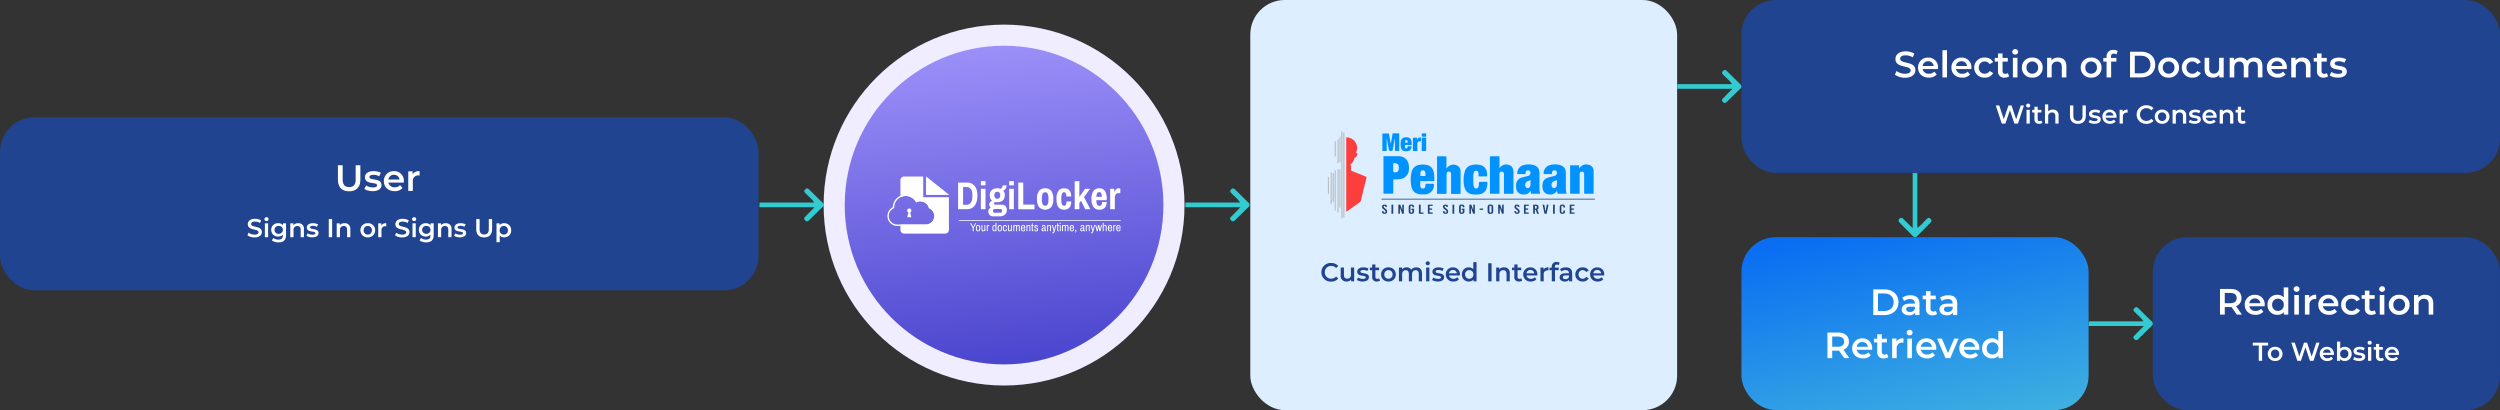 <svg id="Component_1871_2" data-name="Component 1871 – 2" xmlns="http://www.w3.org/2000/svg" xmlns:xlink="http://www.w3.org/1999/xlink" width="1160.086" height="190.319" viewBox="0 0 1160.086 190.319">
  <rect x="0" y="0" width="1160.086" height="190.319" fill="#333333" stroke="none"/>
  <defs>
    <linearGradient id="linear-gradient" x1="0.206" x2="0.779" y2="1.319" gradientUnits="objectBoundingBox">
      <stop offset="0" stop-color="#096ef2"/>
      <stop offset="1" stop-color="#49bddd"/>
    </linearGradient>
    <linearGradient id="linear-gradient-2" x1="0.5" x2="0.62" y2="1.198" gradientUnits="objectBoundingBox">
      <stop offset="0" stop-color="#9b8ff8"/>
      <stop offset="1" stop-color="#3a36c6"/>
    </linearGradient>
  </defs>
  <g id="Group_41876" data-name="Group 41876" transform="translate(579.82 29.579)">
    <rect id="Rectangle_12185" data-name="Rectangle 12185" width="198.061" height="190.319" rx="16" transform="translate(0.359 -29.579)" fill="#dceeff"/>
    <g id="Group_41886" data-name="Group 41886" transform="translate(33.16 31.421)">
      <path id="Path_89421" data-name="Path 89421" d="M5.016.12a4.263,4.263,0,0,0,3.336-1.4l-1.008-.96a2.92,2.92,0,0,1-2.244,1A2.868,2.868,0,0,1,2.1-4.2a2.868,2.868,0,0,1,3-2.952,2.95,2.95,0,0,1,2.244.984l1.008-.948a4.255,4.255,0,0,0-3.324-1.4A4.281,4.281,0,0,0,.528-4.2,4.277,4.277,0,0,0,5.016.12Zm9.216-6.528v3.24A1.688,1.688,0,0,1,12.48-1.236c-.948,0-1.5-.552-1.5-1.716V-6.408H9.48v3.66A2.535,2.535,0,0,0,12.24.084a2.618,2.618,0,0,0,2.064-.9V0h1.428V-6.408ZM19.68.084c1.8,0,2.9-.78,2.9-1.98,0-2.508-3.96-1.356-3.96-2.652,0-.42.432-.72,1.344-.72a3.508,3.508,0,0,1,1.836.48l.576-1.14a5.1,5.1,0,0,0-2.4-.552c-1.728,0-2.82.792-2.82,2,0,2.556,3.96,1.4,3.96,2.628,0,.444-.4.708-1.344.708a4.312,4.312,0,0,1-2.232-.636l-.576,1.14A5.091,5.091,0,0,0,19.68.084Zm7.632-1.5a1.349,1.349,0,0,1-.84.264c-.576,0-.888-.336-.888-.96V-5.16H27.3v-1.2H25.584V-7.824h-1.5V-6.36H23.028v1.2h1.056v3.084A1.969,1.969,0,0,0,26.292.084a2.357,2.357,0,0,0,1.44-.432Zm4.32,1.5A3.232,3.232,0,0,0,35.052-3.2a3.222,3.222,0,0,0-3.42-3.276A3.226,3.226,0,0,0,28.224-3.2,3.235,3.235,0,0,0,31.632.084Zm0-1.284a1.864,1.864,0,0,1-1.9-2,1.864,1.864,0,0,1,1.9-2,1.866,1.866,0,0,1,1.908,2A1.866,1.866,0,0,1,31.632-1.2ZM44.58-6.48a2.991,2.991,0,0,0-2.4,1.068A2.4,2.4,0,0,0,40.02-6.48a2.654,2.654,0,0,0-2.1.888v-.816H36.492V0h1.5V-3.252c0-1.272.672-1.92,1.668-1.92.912,0,1.44.552,1.44,1.692V0h1.5V-3.252c0-1.272.684-1.92,1.668-1.92.912,0,1.44.552,1.44,1.692V0h1.5V-3.672C47.208-5.6,46.128-6.48,44.58-6.48Zm5.3-.984a.921.921,0,0,0,.96-.936.893.893,0,0,0-.96-.864.914.914,0,0,0-.96.9A.914.914,0,0,0,49.884-7.464ZM49.128,0h1.5V-6.408h-1.5Zm5.448.084c1.8,0,2.9-.78,2.9-1.98,0-2.508-3.96-1.356-3.96-2.652,0-.42.432-.72,1.344-.72a3.508,3.508,0,0,1,1.836.48l.576-1.14a5.1,5.1,0,0,0-2.4-.552c-1.728,0-2.82.792-2.82,2,0,2.556,3.96,1.4,3.96,2.628,0,.444-.4.708-1.344.708a4.312,4.312,0,0,1-2.232-.636l-.576,1.14A5.091,5.091,0,0,0,54.576.084ZM64.8-3.168A3.125,3.125,0,0,0,61.56-6.48,3.187,3.187,0,0,0,58.248-3.2,3.254,3.254,0,0,0,61.788.084,3.248,3.248,0,0,0,64.368-.96l-.8-.924a2.3,2.3,0,0,1-1.74.7,1.939,1.939,0,0,1-2.076-1.536h5.028C64.788-2.868,64.8-3.048,64.8-3.168ZM61.56-5.28a1.744,1.744,0,0,1,1.812,1.56H59.736A1.771,1.771,0,0,1,61.56-5.28ZM71.016-8.9v3.288a2.624,2.624,0,0,0-2.064-.864A3.109,3.109,0,0,0,65.712-3.2,3.118,3.118,0,0,0,68.952.084a2.642,2.642,0,0,0,2.124-.912V0h1.44V-8.9ZM69.132-1.2a1.873,1.873,0,0,1-1.908-2,1.873,1.873,0,0,1,1.908-2,1.873,1.873,0,0,1,1.908,2A1.873,1.873,0,0,1,69.132-1.2ZM77.94,0H79.5V-8.4H77.94Zm7.32-6.48a2.786,2.786,0,0,0-2.208.9v-.828H81.624V0h1.5V-3.24a1.7,1.7,0,0,1,1.788-1.932c.96,0,1.524.552,1.524,1.692V0h1.5V-3.672A2.5,2.5,0,0,0,85.26-6.48Zm8.016,5.064a1.349,1.349,0,0,1-.84.264c-.576,0-.888-.336-.888-.96V-5.16h1.716v-1.2H91.548V-7.824h-1.5V-6.36H88.992v1.2h1.056v3.084A1.969,1.969,0,0,0,92.256.084,2.357,2.357,0,0,0,93.7-.348Zm7.464-1.752A3.125,3.125,0,0,0,97.5-6.48,3.187,3.187,0,0,0,94.188-3.2,3.254,3.254,0,0,0,97.728.084a3.248,3.248,0,0,0,2.58-1.044l-.8-.924a2.3,2.3,0,0,1-1.74.7,1.939,1.939,0,0,1-2.076-1.536h5.028C100.728-2.868,100.74-3.048,100.74-3.168ZM97.5-5.28a1.744,1.744,0,0,1,1.812,1.56H95.676A1.771,1.771,0,0,1,97.5-5.28Zm6.108-.192v-.936H102.18V0h1.5V-3.108a1.747,1.747,0,0,1,1.86-1.98,1.9,1.9,0,0,1,.348.036V-6.48A2.522,2.522,0,0,0,103.608-5.472Zm6.216-2.3a1.477,1.477,0,0,1,.828.264l.42-1.128a2.4,2.4,0,0,0-1.356-.348,2.07,2.07,0,0,0-2.292,2.22v.408h-1.056v1.2h1.056V0h1.5V-5.16h1.716v-1.2h-1.764v-.384C108.876-7.428,109.2-7.776,109.824-7.776Zm4.152,1.3a4.506,4.506,0,0,0-2.712.792l.588,1.092a3.172,3.172,0,0,1,1.944-.636c1.068,0,1.6.516,1.6,1.392v.1h-1.656c-1.944,0-2.664.84-2.664,1.908,0,1.116.924,1.92,2.388,1.92a2.271,2.271,0,0,0,2.016-.864V0h1.416V-3.756C116.892-5.6,115.824-6.48,113.976-6.48Zm-.2,5.472c-.768,0-1.224-.348-1.224-.888,0-.468.276-.852,1.3-.852h1.548V-2A1.633,1.633,0,0,1,113.772-1.008Zm8.04,1.092a2.913,2.913,0,0,0,2.736-1.5L123.4-2.088a1.813,1.813,0,0,1-1.6.888,1.874,1.874,0,0,1-1.944-2,1.881,1.881,0,0,1,1.944-2,1.813,1.813,0,0,1,1.6.888l1.152-.672a2.884,2.884,0,0,0-2.736-1.488A3.242,3.242,0,0,0,118.344-3.2,3.252,3.252,0,0,0,121.812.084Zm9.96-3.252a3.125,3.125,0,0,0-3.24-3.312A3.187,3.187,0,0,0,125.22-3.2,3.254,3.254,0,0,0,128.76.084,3.248,3.248,0,0,0,131.34-.96l-.8-.924a2.3,2.3,0,0,1-1.74.7,1.939,1.939,0,0,1-2.076-1.536h5.028C131.76-2.868,131.772-3.048,131.772-3.168Zm-3.24-2.112a1.744,1.744,0,0,1,1.812,1.56h-3.636A1.771,1.771,0,0,1,128.532-5.28Z" transform="translate(-0.33 69.549)" fill="#204490"/>
      <g id="meri_pehchaan" transform="translate(3.197 0)">
        <g id="Layer_1">
          <g id="Group_41885" data-name="Group 41885">
            <g id="Group_41883" data-name="Group 41883" transform="translate(24.863 0.877)">
              <path id="Path_89373" data-name="Path 89373" d="M146.875,115.776h49.267c.123,0,.185.031.185.185s-.062.216-.185.185H97.516c-.154,0-.216-.031-.216-.216,0-.154.092-.185.216-.154h49.36Z" transform="translate(-97.3 -85.439)" fill="#214274"/>
              <g id="Group_41881" data-name="Group 41881" transform="translate(0.216 33.019)">
                <path id="Path_89374" data-name="Path 89374" d="M100.374,125.525v.123l-.771.062v-.123c0-.277-.123-.432-.4-.432s-.4.092-.4.339v.092c0,.247.154.432.678.8.709.524.956.863.956,1.357v.216c0,.617-.493.956-1.2.956S98,128.577,98,127.96v-.277l.771-.062v.277c0,.277.154.432.462.432s.432-.093.432-.4v-.123c0-.277-.154-.462-.678-.832-.709-.524-.956-.863-.956-1.326v-.093c0-.617.462-.956,1.172-.956s1.172.339,1.172.956Z" transform="translate(-98 -124.569)" fill="#214274"/>
                <path id="Path_89375" data-name="Path 89375" d="M112.4,128.924V124.7h.8v4.224Z" transform="translate(-107.96 -124.638)" fill="#214274"/>
                <path id="Path_89376" data-name="Path 89376" d="M124.488,128.924l-1.048-2.806h0v2.806h-.74V124.7h.894l.925,2.528h0V124.7h.74v4.224Z" transform="translate(-115.085 -124.638)" fill="#214274"/>
                <path id="Path_89377" data-name="Path 89377" d="M140.8,125.517v.277h-.771v-.216c0-.339-.154-.493-.462-.493s-.462.154-.462.432v2.312c0,.277.154.432.462.432s.462-.154.462-.493v-.74h-.462v-.586H140.8v1.387c0,.647-.462,1.017-1.264,1.017s-1.233-.37-1.233-1.017v-2.312c0-.647.462-1.017,1.233-1.017S140.8,124.87,140.8,125.517Z" transform="translate(-125.875 -124.5)" fill="#214274"/>
                <path id="Path_89378" data-name="Path 89378" d="M155.827,128.407v.617H153.7V124.8h.8v3.638h1.326Z" transform="translate(-136.527 -124.708)" fill="#214274"/>
                <path id="Path_89379" data-name="Path 89379" d="M167.971,125.286v1.2h1.172v.586h-1.172v1.264h1.449v.586H167.2V124.7h2.22v.586Z" transform="translate(-145.865 -124.638)" fill="#214274"/>
                <path id="Path_89380" data-name="Path 89380" d="M192.174,125.525v.123l-.771.062v-.123c0-.277-.123-.432-.4-.432s-.4.092-.4.339v.092c0,.247.154.432.678.8.709.524.956.863.956,1.357v.216c0,.617-.493.956-1.2.956s-1.233-.339-1.233-.956v-.277l.771-.062v.277c0,.277.154.432.462.432s.432-.093.432-.4v-.123c0-.277-.154-.462-.678-.832-.709-.524-.956-.863-.956-1.326v-.093c0-.617.462-.956,1.172-.956s1.172.339,1.172.956Z" transform="translate(-161.498 -124.569)" fill="#214274"/>
                <path id="Path_89381" data-name="Path 89381" d="M204.2,128.924V124.7h.8v4.224Z" transform="translate(-171.458 -124.638)" fill="#214274"/>
                <path id="Path_89382" data-name="Path 89382" d="M216.6,125.517v.277h-.771v-.216c0-.339-.154-.493-.462-.493s-.462.154-.462.432v2.312c0,.277.154.432.462.432s.462-.154.462-.493v-.74h-.462v-.586H216.6v1.387c0,.647-.462,1.017-1.264,1.017s-1.233-.37-1.233-1.017v-2.312c0-.647.462-1.017,1.233-1.017S216.6,124.87,216.6,125.517Z" transform="translate(-178.306 -124.5)" fill="#214274"/>
                <path id="Path_89383" data-name="Path 89383" d="M231.388,128.924l-1.048-2.806h0v2.806h-.74V124.7h.894l.925,2.528h0V124.7h.74v4.224Z" transform="translate(-189.027 -124.638)" fill="#214274"/>
                <path id="Path_89384" data-name="Path 89384" d="M245.1,131.217V130.6h1.6v.617Z" transform="translate(-199.748 -128.719)" fill="#214274"/>
                <path id="Path_89385" data-name="Path 89385" d="M259.69,125.579v2.22c0,.678-.493,1.079-1.295,1.079s-1.295-.4-1.295-1.079v-2.22c0-.678.493-1.079,1.295-1.079S259.69,124.9,259.69,125.579Zm-1.757,0v2.189a.454.454,0,0,0,.493.493.44.44,0,0,0,.493-.493v-2.189a.454.454,0,0,0-.493-.493A.44.44,0,0,0,257.932,125.579Z" transform="translate(-208.049 -124.5)" fill="#214274"/>
                <path id="Path_89386" data-name="Path 89386" d="M274.788,128.924l-1.048-2.806h0v2.806H273V124.7h.894l.925,2.528h0V124.7h.74v4.224Z" transform="translate(-219.047 -124.638)" fill="#214274"/>
                <path id="Path_89387" data-name="Path 89387" d="M299.774,125.525v.123l-.771.062v-.123c0-.277-.123-.432-.4-.432s-.4.092-.4.339v.092c0,.247.154.432.678.8.709.524.956.863.956,1.357v.216c0,.617-.493.956-1.2.956s-1.233-.339-1.233-.956v-.277l.771-.062v.277c0,.277.154.432.462.432s.432-.093.432-.4v-.123c0-.277-.154-.462-.678-.832-.709-.524-.956-.863-.956-1.326v-.093c0-.617.462-.956,1.172-.956s1.172.339,1.172.956Z" transform="translate(-235.924 -124.569)" fill="#214274"/>
                <path id="Path_89388" data-name="Path 89388" d="M312.571,125.286v1.2h1.172v.586h-1.172v1.264h1.449v.586H311.8V124.7h2.22v.586Z" transform="translate(-245.884 -124.638)" fill="#214274"/>
                <path id="Path_89389" data-name="Path 89389" d="M326.872,127.136h-.37v1.788h-.8V124.7h1.141c.863,0,1.326.37,1.326,1.079v.308a.9.9,0,0,1-.555.925l.74,1.942h-.832l-.617-1.788Zm-.37-.586h.308c.37,0,.555-.154.555-.524v-.216c0-.37-.185-.524-.555-.524H326.5Z" transform="translate(-255.499 -124.638)" fill="#214274"/>
                <path id="Path_89390" data-name="Path 89390" d="M340.694,128.924,339.8,124.7h.8l.586,3.237h0l.586-3.237h.8l-.894,4.224h-1.017Z" transform="translate(-265.252 -124.638)" fill="#214274"/>
                <path id="Path_89391" data-name="Path 89391" d="M355.6,128.924V124.7h.8v4.224Z" transform="translate(-276.181 -124.638)" fill="#214274"/>
                <path id="Path_89392" data-name="Path 89392" d="M368.066,125.517v.37H367.3v-.308c0-.339-.154-.493-.462-.493s-.462.154-.462.432v2.312c0,.277.154.432.462.432s.462-.154.462-.493v-.462h.771v.524c0,.647-.462,1.017-1.233,1.017s-1.233-.37-1.233-1.017v-2.312c0-.647.462-1.017,1.233-1.017S368.066,124.87,368.066,125.517Z" transform="translate(-283.098 -124.5)" fill="#214274"/>
                <path id="Path_89393" data-name="Path 89393" d="M381.471,125.286v1.2h1.172v.586h-1.172v1.264h1.449v.586H380.7V124.7h2.22v.586Z" transform="translate(-293.542 -124.638)" fill="#214274"/>
              </g>
              <g id="Group_41882" data-name="Group 41882" transform="translate(0.427)">
                <path id="Path_89394" data-name="Path 89394" d="M187.505,60.074c-.092-.709-.4-1.017-1.017-1.017s-.956.277-1.048.987a6.2,6.2,0,0,0-.031.771v8.108c0,.339-.093.462-.432.462H181.4c-.216,0-.4,0-.4-.308V52.027a3.229,3.229,0,0,1,1.079-.062,28.906,28.906,0,0,1,3.268.062v5.519c.216,0,.216-.185.308-.277a3.725,3.725,0,0,1,5.056-.8,2.923,2.923,0,0,1,1.172,2.251c.062.092.031.216.031.339v9.989a.531.531,0,0,1-.062.37h-4.285c-.123-.154-.062-.339-.062-.493V60.69a1.5,1.5,0,0,0-.031-.524Z" transform="translate(-155.622 -41.298)" fill="#0092ff"/>
                <path id="Path_89395" data-name="Path 89395" d="M265.09,57.347a3.6,3.6,0,0,1,4.131-1.48c1.449.339,2.251,1.511,2.281,3.3v9.681c0,.339-.062.462-.432.462h-3.545c-.37,0-.432-.123-.432-.462V60.122c-.123-.956-.555-1.264-1.48-1.017-.462.123-.586.493-.586.925a1.459,1.459,0,0,0-.031.524v8.232c0,.154.062.339-.062.493h-4.285a.808.808,0,0,1-.062-.462V52.383c0-.4.092-.524.493-.493h3.823c.154.123.092.339.092.493v4.563c0,.154-.123.339.123.432Z" transform="translate(-210.669 -41.253)" fill="#0092ff"/>
                <path id="Path_89396" data-name="Path 89396" d="M385.605,66.088a3.53,3.53,0,0,1,3.946-1.757,2.908,2.908,0,0,1,2.621,3.206c.031,3.33,0,6.629,0,9.958,0,.277-.062.37-.339.339h-3.669c-.339,0-.37-.123-.37-.4V68.678c-.123-.956-.555-1.264-1.48-1.017-.462.123-.586.493-.586.925a1.46,1.46,0,0,0-.031.524v8.232c0,.154.062.339-.062.493h-4.285c-.092-.092-.062-.216-.062-.308V64.7c.092-.123.247-.062.37-.062h3.422c.308,0,.432.062.4.4V65.9c0,.092-.062.247.123.216Z" transform="translate(-294.157 -49.81)" fill="#0092ff"/>
                <path id="Path_89397" data-name="Path 89397" d="M225.745,78.2a4.248,4.248,0,0,1-4.131-2.559,7.577,7.577,0,0,1-.493-1.819,14.562,14.562,0,0,1,.339-6.1,4.21,4.21,0,0,1,3.515-3.206,8.68,8.68,0,0,1,3.453,0,4,4,0,0,1,3.361,3.638,7.549,7.549,0,0,1,.093,1.665c-.987.092-1.973,0-2.96.031a3.105,3.105,0,0,1-.925-.031,1.6,1.6,0,0,1-.093-.925,3.175,3.175,0,0,0-.185-1.079.976.976,0,0,0-.987-.586.912.912,0,0,0-.925.586,4.8,4.8,0,0,0-.339,1.85c-.031,1.141,0,2.281,0,3.422a4.951,4.951,0,0,0,.308,1.634.963.963,0,0,0,.956.709,1.041,1.041,0,0,0,1.079-.709,4.509,4.509,0,0,0,.216-1.7q0-.647.678-.647h2.867c.308,0,.432.062.4.4a9.2,9.2,0,0,1-.339,2.59c-.524,1.757-1.942,2.713-4.07,2.867a8.079,8.079,0,0,1-1.726,0Z" transform="translate(-183.255 -49.866)" fill="#0092ff"/>
                <path id="Path_89398" data-name="Path 89398" d="M101.71,17.462c.247,1.357.493,2.713.74,4.039.031.216.092.432.154.771.277-1.634.555-3.114.8-4.625.031-.185.154-.247.339-.247h2.436c.308,0,.339.123.339.37v7.338c0,.154.062.308-.062.462h-1.881c-.123-.154-.062-.339-.062-.493V19.928c-.062.092-.062.154-.123.216-.308,1.7-.647,3.391-.956,5.087-.062.277-.154.339-.432.339-1.172,0-1.172,0-1.387-1.048-.277-1.449-.524-2.929-.8-4.378v-.031c0-.031-.031-.062-.062-.031a.808.808,0,0,0-.062.462v4.594c0,.154.062.308-.062.462H98.751a.616.616,0,0,1-.062-.4V17.955c0-.4.123-.524.493-.493.832.031,1.7-.031,2.528.031Z" transform="translate(-98.684 -17.4)" fill="#0092ff"/>
                <path id="Path_89399" data-name="Path 89399" d="M144.662,23.634h1.418c.4,0,.555.092.493.493v.462c.308-.524.586-.956,1.141-1.048.617-.062.647-.062.617.555a5.734,5.734,0,0,1-.031,1.264c-1.48,0-1.634.185-1.634,1.665v2.436c0,.277-.062.432-.37.4-.524-.031-1.079,0-1.634,0a.458.458,0,0,1-.062-.277V23.942a.458.458,0,0,1,.062-.277Z" transform="translate(-130.444 -21.63)" fill="#0092ff"/>
                <path id="Path_89400" data-name="Path 89400" d="M157.951,23.9h1.665c.247,0,.339.062.339.308v5.58c0,.277-.093.308-.339.308h-1.665c-.092-.062-.062-.185-.062-.277V24.177A.458.458,0,0,1,157.951,23.9Z" transform="translate(-139.632 -21.896)" fill="#0092ff"/>
                <path id="Path_89401" data-name="Path 89401" d="M159.973,17.5v1.418a7.271,7.271,0,0,1-2,0h0a4.568,4.568,0,0,1,0-1.449h0a8.713,8.713,0,0,1,2,0Z" transform="translate(-139.651 -17.407)" fill="#0092ff"/>
                <path id="Path_89402" data-name="Path 89402" d="M112.077,56.315a7.2,7.2,0,0,0-.123-.8,4.479,4.479,0,0,0-4.1-3.7c-.092-.062-.185-.031-.277-.031h-7.029a.854.854,0,0,0-.277.031.838.838,0,0,0,0,.277V68.8a.531.531,0,0,0,.062.37h4.008c.4,0,.493-.092.493-.493V62.6c.123-.123.308-.062.462-.062a15.987,15.987,0,0,0,1.727-.031c.339-.031.647-.062.987-.123a4.571,4.571,0,0,0,4.07-4.378,8.079,8.079,0,0,0,0-1.726Zm-4.748,1.7a1.476,1.476,0,0,1-1.6,1.264.8.8,0,0,1-.925-.894v-3.3a2.775,2.775,0,0,1,1.233,0,1.441,1.441,0,0,1,1.264,1.141A3.9,3.9,0,0,1,107.329,58.01Z" transform="translate(-99.771 -41.177)" fill="#0092ff"/>
                <path id="Path_89403" data-name="Path 89403" d="M350.435,75.548a1.5,1.5,0,0,1,0-.524V68.117a1.5,1.5,0,0,0-.031-.524,3.267,3.267,0,0,0-2.343-3.052,8.408,8.408,0,0,0-4.779-.154,3.881,3.881,0,0,0-3.114,4.162.808.808,0,0,0,.462.062h2.651a1.282,1.282,0,0,0,.678-.062c.031-.308.062-.617.123-.925a.868.868,0,0,1,.462-.617,1.28,1.28,0,0,1,1.6.339,1.62,1.62,0,0,1-.4,1.881,3.6,3.6,0,0,1-.8.308c-.956.247-1.942.432-2.9.771a3.382,3.382,0,0,0-2.4,2.806,6.613,6.613,0,0,0,0,1.911,3.121,3.121,0,0,0,2.96,3.021,3.733,3.733,0,0,0,1.172,0,3.2,3.2,0,0,0,2.528-1.757c.093.462.154.832.216,1.2,0,.154.092.247.277.247h4.039a5.459,5.459,0,0,1-.37-2.189Zm-4.224-1.6a1.288,1.288,0,0,1-.586.987,1.1,1.1,0,0,1-1.665-.555,1.85,1.85,0,0,1,1.295-2.59,2.246,2.246,0,0,0,1.048-.462,14.25,14.25,0,0,1-.092,2.59Z" transform="translate(-265.307 -49.712)" fill="#0092ff"/>
                <path id="Path_89404" data-name="Path 89404" d="M310.735,75.548a1.5,1.5,0,0,1,0-.524V68.117a1.5,1.5,0,0,0-.031-.524,3.267,3.267,0,0,0-2.343-3.052,8.408,8.408,0,0,0-4.779-.154,3.881,3.881,0,0,0-3.114,4.162.808.808,0,0,0,.463.062h2.651a1.282,1.282,0,0,0,.678-.062c.031-.308.062-.617.123-.925a.868.868,0,0,1,.462-.617,1.28,1.28,0,0,1,1.6.339,1.62,1.62,0,0,1-.4,1.881,3.6,3.6,0,0,1-.8.308c-.956.247-1.942.432-2.9.771a3.382,3.382,0,0,0-2.4,2.806,6.617,6.617,0,0,0,0,1.911,3.121,3.121,0,0,0,2.96,3.021,3.733,3.733,0,0,0,1.172,0,3.2,3.2,0,0,0,2.528-1.757c.093.462.154.832.216,1.2,0,.154.093.247.277.247h4.039a5.46,5.46,0,0,1-.37-2.189Zm-4.193-1.665c-.154.894-.771,1.418-1.541,1.2a1.133,1.133,0,0,1-.493-.277,1.976,1.976,0,0,1,.678-2.9,4.515,4.515,0,0,0,1.418-.555,13.471,13.471,0,0,1-.092,2.528Z" transform="translate(-237.847 -49.712)" fill="#0092ff"/>
                <path id="Path_89405" data-name="Path 89405" d="M146.36,72.03h5.457c.154,0,.339.062.493-.062a21.26,21.26,0,0,0-.185-3.7c-.4-2.158-1.511-3.422-3.515-3.792a8.995,8.995,0,0,0-3.515.062,4.111,4.111,0,0,0-3.176,2.775,10.2,10.2,0,0,0-.524,3.021,9.9,9.9,0,0,0,0,1.911c.031.462.062.956.123,1.418.37,2.621,1.418,4.255,4.47,4.5a8.965,8.965,0,0,0,1.819,0,4.169,4.169,0,0,0,4.316-4.193q.093-.74-.647-.74h-2.651c-.432,0-.647.092-.617.524a2.8,2.8,0,0,1-.247,1.141.94.94,0,0,1-.894.586,1.151,1.151,0,0,1-1.264-1.264c-.031-.709,0-1.449,0-2.189a.99.99,0,0,1,.524-.062Zm-.432-4.131a1.012,1.012,0,0,1,1.079-.863,1.047,1.047,0,0,1,1.11.894,7.55,7.55,0,0,1,.092,1.665,10.19,10.19,0,0,1-2.374,0A6.275,6.275,0,0,1,145.928,67.9Z" transform="translate(-128.196 -49.863)" fill="#0092ff"/>
                <path id="Path_89406" data-name="Path 89406" d="M129.8,26.927a7.931,7.931,0,0,0,1.48-.062,11.191,11.191,0,0,0-.093-1.757,1.967,1.967,0,0,0-1.911-1.788,4.213,4.213,0,0,0-1.079,0c-1.264.185-1.881.863-2,2.312a8.965,8.965,0,0,0,0,1.819c.123,1.418.709,2.127,1.911,2.281a4.342,4.342,0,0,0,1.264,0A1.881,1.881,0,0,0,131.16,28.1c.123-.617.092-.678-.555-.678h-.555c-.4-.031-.74-.031-.74.524a.482.482,0,0,1-.555.524c-.4,0-.524-.277-.524-.617V26.9a12.889,12.889,0,0,1,1.542-.062Zm-1.511-1.942a.484.484,0,0,1,.524-.4.5.5,0,0,1,.524.4,3.128,3.128,0,0,1,.062.771,2.254,2.254,0,0,1-1.11,0,3.293,3.293,0,0,1,.031-.771Z" transform="translate(-117.682 -21.47)" fill="#0092ff"/>
              </g>
            </g>
            <g id="Group_41884" data-name="Group 41884">
              <path id="Path_89407" data-name="Path 89407" d="M46.57,38.734c.092.185.277.185.432.247,2.1.832,4.224,1.7,6.32,2.528.339.123.432.277.339.678-.894,3.484-1.727,7-2.59,10.482a1.068,1.068,0,0,1-.462.74c-2,1.418-4.008,2.836-6.043,4.285a1.5,1.5,0,0,1-.216.092.808.808,0,0,1-.062-.462V23.843a.808.808,0,0,1,.062-.462c.216-.185.462-.062.678,0a4.91,4.91,0,0,1,3.977,6.629,1.739,1.739,0,0,1-.123.37c-.092.247-.031.308.216.277.339-.062.432.154.37.432a3.782,3.782,0,0,1-.586,1.357c-.062.092-.154.247-.277.247-.462,0-.555.339-.617.678a4.746,4.746,0,0,1-2,2.744,1.189,1.189,0,0,1-.524.4c.247-.092.4-.247.617-.308l.37-.185a2.279,2.279,0,0,1,.062,1.017c.031.586-.031,1.172.031,1.757Z" transform="translate(-35.766 -20.592)" fill="#fc3e3c"/>
              <path id="Path_89408" data-name="Path 89408" d="M40.391,35.87V55.139c0,.185.092.432-.216.432-.277,0-.247-.247-.247-.432V16.878c0-.247-.154-.678.216-.678.432,0,.247.432.247.678Z" transform="translate(-32.731 -15.693)" fill="#b3b1b2"/>
              <path id="Path_89409" data-name="Path 89409" d="M37.453,54.742c-.247.154-.4.154-.4-.185V15.124c0-.247-.154-.647.37-.555a.808.808,0,0,1,.062.462V54.279a1.175,1.175,0,0,1-.031.462Z" transform="translate(-30.749 -14.556)" fill="#b1afb0"/>
              <path id="Path_89410" data-name="Path 89410" d="M31.639,91.4c-.216.123-.339.062-.37-.154V71.762c0-.216-.123-.617.37-.4a.678.678,0,0,1,.062.432V90.969a.709.709,0,0,1-.062.432Z" transform="translate(-26.754 -53.805)" fill="#b1afb0"/>
              <path id="Path_89411" data-name="Path 89411" d="M27.339,91.509c-.185.185-.308.093-.37-.123a1.486,1.486,0,0,1,0-.37v-18c.092-.216.247-.247.37,0a.99.99,0,0,1,.031.432V91.108a1.026,1.026,0,0,1-.031.432Z" transform="translate(-23.78 -54.869)" fill="#b1afb0"/>
              <path id="Path_89412" data-name="Path 89412" d="M20.928,83.076V75.985c0-.092.092-.154.185-.185a.205.205,0,0,1,.216.154,1.9,1.9,0,0,1,.031.432v13.75c0,.185,0,.432-.247.432s-.216-.247-.216-.462v-7h0Z" transform="translate(-19.589 -56.918)" fill="#b4b2b3"/>
              <path id="Path_89413" data-name="Path 89413" d="M34.214,71.448c.185-.247.308-.185.37.062V89.021c-.092.216-.247.308-.37,0a.99.99,0,0,1-.031-.432V71.849a2.035,2.035,0,0,1,.031-.432Z" transform="translate(-28.774 -53.799)" fill="#b1afb0"/>
              <path id="Path_89414" data-name="Path 89414" d="M24.014,77.3c.185-.277.339-.216.4.092V90.1c0,.154.062.339-.123.432-.154.062-.247,0-.277-.154a.759.759,0,0,1-.031-.37V77.672a1.5,1.5,0,0,1,.031-.37Z" transform="translate(-21.718 -57.835)" fill="#b1afb0"/>
              <path id="Path_89415" data-name="Path 89415" d="M34.283,22.173c.185-.277.308-.247.4.062V33.827c-.092.216-.247.308-.37,0-.062-.092-.031-.216-.031-.339V22.482a1.265,1.265,0,0,1,.031-.339Z" transform="translate(-28.843 -19.693)" fill="#b1afb0"/>
              <path id="Path_89416" data-name="Path 89416" d="M31.67,37.332c-.154.154-.277.092-.37-.092V26.634c0-.247,0-.524.4-.308a.759.759,0,0,1,.031.37V36.932a1.5,1.5,0,0,1-.031.37Z" transform="translate(-26.785 -22.644)" fill="#b1afb0"/>
              <path id="Path_89417" data-name="Path 89417" d="M17.07,90.923c-.277.216-.37.031-.4-.216V83.462c0-.216-.123-.617.37-.4v.031c0,2.59.062,5.21,0,7.8Z" transform="translate(-16.656 -61.898)" fill="#b1afb0"/>
              <path id="Path_89418" data-name="Path 89418" d="M27.37,36.176c-.339.092-.37.062-.37-.308V29.517c0-.154,0-.308.154-.37.123-.062.216,0,.247.154a.99.99,0,0,1,.031.432v6.043a1.026,1.026,0,0,1-.031.432Z" transform="translate(-23.811 -24.632)" fill="#b1afb0"/>
            </g>
          </g>
        </g>
      </g>
    </g>
  </g>
  <g id="Group_41874" data-name="Group 41874" transform="translate(808.086)">
    <rect id="Rectangle_12185-2" data-name="Rectangle 12185" width="352" height="80.249" rx="16" transform="translate(0)" fill="#204490"/>
    <g id="Group_41869" data-name="Group 41869" transform="translate(71.207 22.778)">
      <path id="Path_89422" data-name="Path 89422" d="M-100.079.17c3.264,0,4.811-1.632,4.811-3.536,0-4.369-7.055-2.72-7.055-5.253,0-.9.748-1.615,2.584-1.615a6.613,6.613,0,0,1,3.281.935l.7-1.717a7.523,7.523,0,0,0-3.961-1.054c-3.264,0-4.794,1.632-4.794,3.553,0,4.42,7.072,2.737,7.072,5.3,0,.884-.782,1.547-2.635,1.547a6.594,6.594,0,0,1-3.927-1.309l-.765,1.717A7.668,7.668,0,0,0-100.079.17Zm15.334-4.658a4.427,4.427,0,0,0-4.59-4.692,4.515,4.515,0,0,0-4.692,4.641c0,2.7,1.972,4.658,5.015,4.658A4.6,4.6,0,0,0-85.357-1.36L-86.5-2.669a3.253,3.253,0,0,1-2.465.986A2.748,2.748,0,0,1-91.9-3.859h7.123C-84.762-4.063-84.745-4.318-84.745-4.488Zm-4.59-2.992a2.471,2.471,0,0,1,2.567,2.21h-5.151A2.509,2.509,0,0,1-89.335-7.48ZM-82.705,0h2.125V-12.614h-2.125Zm13.447-4.488a4.427,4.427,0,0,0-4.59-4.692A4.515,4.515,0,0,0-78.54-4.539c0,2.7,1.972,4.658,5.015,4.658A4.6,4.6,0,0,0-69.87-1.36l-1.139-1.309a3.253,3.253,0,0,1-2.465.986,2.748,2.748,0,0,1-2.941-2.176h7.123C-69.275-4.063-69.258-4.318-69.258-4.488Zm-4.59-2.992a2.471,2.471,0,0,1,2.567,2.21h-5.151A2.509,2.509,0,0,1-73.848-7.48Zm10.8,7.6a4.127,4.127,0,0,0,3.876-2.125l-1.632-.952A2.569,2.569,0,0,1-63.07-1.7a2.655,2.655,0,0,1-2.754-2.839A2.664,2.664,0,0,1-63.07-7.378,2.569,2.569,0,0,1-60.809-6.12l1.632-.952A4.085,4.085,0,0,0-63.053-9.18a4.593,4.593,0,0,0-4.913,4.641A4.607,4.607,0,0,0-63.053.119ZM-52.36-2.006a1.911,1.911,0,0,1-1.19.374c-.816,0-1.258-.476-1.258-1.36V-7.31h2.431v-1.7h-2.431v-2.074h-2.125V-9.01h-1.5v1.7h1.5v4.369A2.789,2.789,0,0,0-53.805.119a3.339,3.339,0,0,0,2.04-.612Zm3.417-8.568a1.3,1.3,0,0,0,1.36-1.326,1.265,1.265,0,0,0-1.36-1.224,1.294,1.294,0,0,0-1.36,1.275A1.294,1.294,0,0,0-48.943-10.574ZM-50.014,0h2.125V-9.078h-2.125Zm8.993.119a4.578,4.578,0,0,0,4.845-4.658A4.565,4.565,0,0,0-41.021-9.18a4.569,4.569,0,0,0-4.828,4.641A4.583,4.583,0,0,0-41.021.119Zm0-1.819a2.64,2.64,0,0,1-2.686-2.839,2.64,2.64,0,0,1,2.686-2.839,2.644,2.644,0,0,1,2.7,2.839A2.644,2.644,0,0,1-41.021-1.7Zm12.036-7.48a3.947,3.947,0,0,0-3.128,1.275V-9.078h-2.023V0h2.125V-4.59a2.411,2.411,0,0,1,2.533-2.737c1.36,0,2.159.782,2.159,2.4V0h2.125V-5.2C-25.194-7.939-26.809-9.18-28.985-9.18Zm15.266,9.3A4.578,4.578,0,0,0-8.874-4.539,4.565,4.565,0,0,0-13.719-9.18a4.569,4.569,0,0,0-4.828,4.641A4.583,4.583,0,0,0-13.719.119Zm0-1.819a2.64,2.64,0,0,1-2.686-2.839,2.64,2.64,0,0,1,2.686-2.839,2.644,2.644,0,0,1,2.7,2.839A2.644,2.644,0,0,1-13.719-1.7Zm10.574-9.316a2.093,2.093,0,0,1,1.173.374l.595-1.6A3.4,3.4,0,0,0-3.3-12.733,2.933,2.933,0,0,0-6.545-9.588v.578h-1.5v1.7h1.5V0H-4.42V-7.31h2.431v-1.7h-2.5v-.544C-4.488-10.523-4.029-11.016-3.145-11.016ZM4.335,0h5.2c3.859,0,6.494-2.38,6.494-5.95S13.4-11.9,9.537-11.9h-5.2Zm2.21-1.87v-8.16h2.89c2.652,0,4.369,1.615,4.369,4.08S12.087-1.87,9.435-1.87ZM22.253.119A4.578,4.578,0,0,0,27.1-4.539,4.565,4.565,0,0,0,22.253-9.18a4.569,4.569,0,0,0-4.828,4.641A4.583,4.583,0,0,0,22.253.119Zm0-1.819a2.64,2.64,0,0,1-2.686-2.839,2.64,2.64,0,0,1,2.686-2.839,2.644,2.644,0,0,1,2.7,2.839A2.644,2.644,0,0,1,22.253-1.7ZM33.3.119a4.127,4.127,0,0,0,3.876-2.125l-1.632-.952A2.569,2.569,0,0,1,33.286-1.7a2.655,2.655,0,0,1-2.754-2.839,2.664,2.664,0,0,1,2.754-2.839A2.569,2.569,0,0,1,35.547-6.12l1.632-.952A4.085,4.085,0,0,0,33.3-9.18,4.593,4.593,0,0,0,28.39-4.539,4.607,4.607,0,0,0,33.3.119Zm12.376-9.2v4.59c0,1.819-1,2.737-2.482,2.737-1.343,0-2.125-.782-2.125-2.431v-4.9H38.947v5.185c0,2.737,1.581,4.012,3.91,4.012a3.708,3.708,0,0,0,2.924-1.275V0H47.8V-9.078Zm16.371-.1a4.237,4.237,0,0,0-3.4,1.513A3.4,3.4,0,0,0,55.59-9.18a3.76,3.76,0,0,0-2.975,1.258V-9.078H50.592V0h2.125V-4.607c0-1.8.952-2.72,2.363-2.72,1.292,0,2.04.782,2.04,2.4V0h2.125V-4.607c0-1.8.969-2.72,2.363-2.72,1.292,0,2.04.782,2.04,2.4V0h2.125V-5.2C65.773-7.939,64.243-9.18,62.05-9.18ZM77.112-4.488a4.427,4.427,0,0,0-4.59-4.692A4.515,4.515,0,0,0,67.83-4.539c0,2.7,1.972,4.658,5.015,4.658A4.6,4.6,0,0,0,76.5-1.36L75.361-2.669a3.253,3.253,0,0,1-2.465.986,2.748,2.748,0,0,1-2.941-2.176h7.123C77.1-4.063,77.112-4.318,77.112-4.488ZM72.522-7.48a2.471,2.471,0,0,1,2.567,2.21H69.938A2.509,2.509,0,0,1,72.522-7.48ZM84.3-9.18a3.947,3.947,0,0,0-3.128,1.275V-9.078H79.152V0h2.125V-4.59A2.411,2.411,0,0,1,83.81-7.327c1.36,0,2.159.782,2.159,2.4V0h2.125V-5.2C88.094-7.939,86.479-9.18,84.3-9.18ZM95.659-2.006a1.911,1.911,0,0,1-1.19.374c-.816,0-1.258-.476-1.258-1.36V-7.31h2.431v-1.7H93.211v-2.074H91.086V-9.01h-1.5v1.7h1.5v4.369A2.789,2.789,0,0,0,94.214.119a3.339,3.339,0,0,0,2.04-.612ZM100.81.119c2.55,0,4.114-1.1,4.114-2.805,0-3.553-5.61-1.921-5.61-3.757,0-.595.612-1.02,1.9-1.02a4.969,4.969,0,0,1,2.6.68l.816-1.615a7.225,7.225,0,0,0-3.4-.782c-2.448,0-4,1.122-4,2.839,0,3.621,5.61,1.989,5.61,3.723,0,.629-.561,1-1.9,1a6.108,6.108,0,0,1-3.162-.9L96.968-.9A7.213,7.213,0,0,0,100.81.119Z" transform="translate(104.771 13.124)" fill="#fff"/>
      <path id="Path_89423" data-name="Path 89423" d="M-46.362-8.4-48.51-1.98-50.634-8.4h-1.44l-2.172,6.384L-56.334-8.4h-1.62L-55.17,0H-53.5l2.112-6.216L-49.314,0h1.656l2.784-8.4Zm3.432.936a.921.921,0,0,0,.96-.936.893.893,0,0,0-.96-.864.914.914,0,0,0-.96.9A.914.914,0,0,0-42.93-7.464ZM-43.686,0h1.5V-6.408h-1.5Zm6.9-1.416a1.349,1.349,0,0,1-.84.264c-.576,0-.888-.336-.888-.96V-5.16H-36.8v-1.2h-1.716V-7.824h-1.5V-6.36H-41.07v1.2h1.056v3.084A1.969,1.969,0,0,0-37.806.084a2.357,2.357,0,0,0,1.44-.432Zm5.292-5.064a2.857,2.857,0,0,0-2.136.816V-8.9h-1.5V0h1.5V-3.24a1.7,1.7,0,0,1,1.788-1.932c.96,0,1.524.552,1.524,1.692V0h1.5V-3.672A2.5,2.5,0,0,0-31.494-6.48ZM-19.842.12c2.292,0,3.672-1.332,3.672-3.78V-8.4h-1.536v4.68c0,1.728-.768,2.472-2.124,2.472s-2.136-.744-2.136-2.472V-8.4h-1.56v4.74C-23.526-1.212-22.146.12-19.842.12ZM-12.15.084c1.8,0,2.9-.78,2.9-1.98,0-2.508-3.96-1.356-3.96-2.652,0-.42.432-.72,1.344-.72a3.508,3.508,0,0,1,1.836.48l.576-1.14a5.1,5.1,0,0,0-2.4-.552c-1.728,0-2.82.792-2.82,2,0,2.556,3.96,1.4,3.96,2.628,0,.444-.4.708-1.344.708a4.312,4.312,0,0,1-2.232-.636l-.576,1.14A5.091,5.091,0,0,0-12.15.084ZM-1.926-3.168A3.125,3.125,0,0,0-5.166-6.48,3.187,3.187,0,0,0-8.478-3.2,3.254,3.254,0,0,0-4.938.084,3.248,3.248,0,0,0-2.358-.96l-.8-.924a2.3,2.3,0,0,1-1.74.7A1.939,1.939,0,0,1-6.978-2.724H-1.95C-1.938-2.868-1.926-3.048-1.926-3.168ZM-5.166-5.28A1.744,1.744,0,0,1-3.354-3.72H-6.99A1.771,1.771,0,0,1-5.166-5.28ZM.942-5.472v-.936H-.486V0h1.5V-3.108a1.747,1.747,0,0,1,1.86-1.98,1.9,1.9,0,0,1,.348.036V-6.48A2.522,2.522,0,0,0,.942-5.472ZM11.9.12a4.263,4.263,0,0,0,3.336-1.4l-1.008-.96a2.92,2.92,0,0,1-2.244,1,2.868,2.868,0,0,1-3-2.952,2.868,2.868,0,0,1,3-2.952,2.95,2.95,0,0,1,2.244.984l1.008-.948a4.255,4.255,0,0,0-3.324-1.4A4.281,4.281,0,0,0,7.41-4.2,4.277,4.277,0,0,0,11.9.12ZM19.23.084A3.232,3.232,0,0,0,22.65-3.2,3.222,3.222,0,0,0,19.23-6.48,3.226,3.226,0,0,0,15.822-3.2,3.235,3.235,0,0,0,19.23.084Zm0-1.284a1.864,1.864,0,0,1-1.9-2,1.864,1.864,0,0,1,1.9-2,1.866,1.866,0,0,1,1.908,2A1.866,1.866,0,0,1,19.23-1.2Zm8.5-5.28a2.786,2.786,0,0,0-2.208.9v-.828H24.09V0h1.5V-3.24a1.7,1.7,0,0,1,1.788-1.932c.96,0,1.524.552,1.524,1.692V0h1.5V-3.672A2.5,2.5,0,0,0,27.726-6.48ZM34.29.084c1.8,0,2.9-.78,2.9-1.98,0-2.508-3.96-1.356-3.96-2.652,0-.42.432-.72,1.344-.72a3.508,3.508,0,0,1,1.836.48l.576-1.14a5.1,5.1,0,0,0-2.4-.552c-1.728,0-2.82.792-2.82,2,0,2.556,3.96,1.4,3.96,2.628,0,.444-.4.708-1.344.708a4.312,4.312,0,0,1-2.232-.636l-.576,1.14A5.091,5.091,0,0,0,34.29.084ZM44.514-3.168a3.125,3.125,0,0,0-3.24-3.312A3.187,3.187,0,0,0,37.962-3.2,3.254,3.254,0,0,0,41.5.084,3.248,3.248,0,0,0,44.082-.96l-.8-.924a2.3,2.3,0,0,1-1.74.7,1.939,1.939,0,0,1-2.076-1.536H44.49C44.5-2.868,44.514-3.048,44.514-3.168ZM41.274-5.28a1.744,1.744,0,0,1,1.812,1.56H39.45A1.771,1.771,0,0,1,41.274-5.28Zm8.316-1.2a2.786,2.786,0,0,0-2.208.9v-.828H45.954V0h1.5V-3.24a1.7,1.7,0,0,1,1.788-1.932c.96,0,1.524.552,1.524,1.692V0h1.5V-3.672A2.5,2.5,0,0,0,49.59-6.48Zm8.016,5.064a1.349,1.349,0,0,1-.84.264c-.576,0-.888-.336-.888-.96V-5.16h1.716v-1.2H55.878V-7.824h-1.5V-6.36H53.322v1.2h1.056v3.084A1.969,1.969,0,0,0,56.586.084a2.357,2.357,0,0,0,1.44-.432Z" transform="translate(104.772 34.569)" fill="#fff"/>
    </g>
  </g>
  <g id="Group_41888" data-name="Group 41888" transform="translate(808.086 110.069)">
    <rect id="Rectangle_12185-3" data-name="Rectangle 12185" width="161.09" height="80.249" rx="16" transform="translate(0)" fill="url(#linear-gradient)"/>
    <g id="Group_41869-2" data-name="Group 41869" transform="translate(39.914 24.225)">
      <path id="Path_89424" data-name="Path 89424" d="M-19.346,0h5.2C-10.285,0-7.65-2.38-7.65-5.95s-2.635-5.95-6.494-5.95h-5.2Zm2.21-1.87v-8.16h2.89c2.652,0,4.369,1.615,4.369,4.08s-1.717,4.08-4.369,4.08Zm15.1-7.31A6.383,6.383,0,0,0-5.882-8.058l.833,1.547a4.494,4.494,0,0,1,2.754-.9c1.513,0,2.261.731,2.261,1.972V-5.3H-2.38c-2.754,0-3.774,1.19-3.774,2.7,0,1.581,1.309,2.72,3.383,2.72A3.217,3.217,0,0,0,.085-1.105V0H2.091V-5.321C2.091-7.939.578-9.18-2.04-9.18Zm-.289,7.752c-1.088,0-1.734-.493-1.734-1.258,0-.663.391-1.207,1.836-1.207H-.034v1.054A2.314,2.314,0,0,1-2.329-1.428Zm12-.578a1.911,1.911,0,0,1-1.19.374c-.816,0-1.258-.476-1.258-1.36V-7.31H9.656v-1.7H7.225v-2.074H5.1V-9.01H3.6v1.7H5.1v4.369A2.789,2.789,0,0,0,8.228.119a3.339,3.339,0,0,0,2.04-.612ZM15.487-9.18a6.383,6.383,0,0,0-3.842,1.122l.833,1.547a4.494,4.494,0,0,1,2.754-.9c1.513,0,2.261.731,2.261,1.972V-5.3H15.147c-2.754,0-3.774,1.19-3.774,2.7,0,1.581,1.309,2.72,3.383,2.72a3.217,3.217,0,0,0,2.856-1.224V0h2.006V-5.321C19.618-7.939,18.1-9.18,15.487-9.18ZM15.2-1.428c-1.088,0-1.734-.493-1.734-1.258,0-.663.391-1.207,1.836-1.207h2.193v1.054A2.314,2.314,0,0,1,15.2-1.428ZM-30.438,20l-2.737-3.91a3.8,3.8,0,0,0,2.533-3.757c0-2.635-1.938-4.233-5.066-4.233h-4.9V20h2.21V16.532h2.686a4.143,4.143,0,0,0,.459-.017L-32.819,20Zm-2.431-7.667c0,1.5-1,2.38-2.941,2.38h-2.584V9.97h2.584C-33.872,9.97-32.869,10.837-32.869,12.333Zm13.022,3.179a4.427,4.427,0,0,0-4.59-4.692,4.515,4.515,0,0,0-4.692,4.641c0,2.7,1.972,4.658,5.015,4.658a4.6,4.6,0,0,0,3.655-1.479L-21.6,17.331a3.253,3.253,0,0,1-2.465.986A2.748,2.748,0,0,1-27,16.141h7.123C-19.864,15.937-19.847,15.682-19.847,15.512Zm-4.59-2.992a2.471,2.471,0,0,1,2.567,2.21h-5.151A2.509,2.509,0,0,1-24.437,12.52Zm11.492,5.474a1.911,1.911,0,0,1-1.19.374c-.816,0-1.258-.476-1.258-1.36V12.69h2.431v-1.7h-2.431V8.916h-2.125V10.99h-1.5v1.7h1.5v4.369a2.789,2.789,0,0,0,3.128,3.06,3.339,3.339,0,0,0,2.04-.612Zm4.369-5.746V10.922H-10.6V20h2.125V15.6a2.474,2.474,0,0,1,2.635-2.805,2.7,2.7,0,0,1,.493.051V10.82A3.572,3.572,0,0,0-8.576,12.248Zm6.1-2.822A1.3,1.3,0,0,0-1.113,8.1a1.265,1.265,0,0,0-1.36-1.224,1.294,1.294,0,0,0-1.36,1.275A1.294,1.294,0,0,0-2.473,9.426ZM-3.544,20h2.125V10.922H-3.544ZM9.9,15.512a4.427,4.427,0,0,0-4.59-4.692A4.515,4.515,0,0,0,.62,15.461c0,2.7,1.972,4.658,5.015,4.658A4.6,4.6,0,0,0,9.29,18.64L8.151,17.331a3.253,3.253,0,0,1-2.465.986,2.748,2.748,0,0,1-2.941-2.176H9.868C9.885,15.937,9.9,15.682,9.9,15.512ZM5.312,12.52a2.471,2.471,0,0,1,2.567,2.21H2.728A2.509,2.509,0,0,1,5.312,12.52Zm12.92-1.6-2.907,6.732L12.5,10.922h-2.21L14.187,20H16.38l3.893-9.078Zm11.645,4.59a4.427,4.427,0,0,0-4.59-4.692A4.515,4.515,0,0,0,20.6,15.461c0,2.7,1.972,4.658,5.015,4.658a4.6,4.6,0,0,0,3.655-1.479l-1.139-1.309a3.253,3.253,0,0,1-2.465.986,2.748,2.748,0,0,1-2.941-2.176h7.123C29.861,15.937,29.878,15.682,29.878,15.512Zm-4.59-2.992a2.471,2.471,0,0,1,2.567,2.21H22.7A2.509,2.509,0,0,1,25.288,12.52Zm13.4-5.134v4.658a3.717,3.717,0,0,0-2.924-1.224,4.4,4.4,0,0,0-4.59,4.641,4.418,4.418,0,0,0,4.59,4.658,3.743,3.743,0,0,0,3.009-1.292V20h2.04V7.386ZM36.014,18.3a2.653,2.653,0,0,1-2.7-2.839,2.706,2.706,0,1,1,5.406,0A2.653,2.653,0,0,1,36.014,18.3Z" transform="translate(40.604 11.9)" fill="#fff"/>
    </g>
  </g>
  <g id="Group_41891" data-name="Group 41891" transform="translate(998.992 110.069)">
    <rect id="Rectangle_12185-4" data-name="Rectangle 12185" width="161.09" height="80.249" rx="16" transform="translate(0)" fill="#204490"/>
    <g id="Group_41892" data-name="Group 41892" transform="translate(31.165 22.778)">
      <path id="Path_89425" data-name="Path 89425" d="M-39.168,0-41.9-3.91a3.8,3.8,0,0,0,2.533-3.757c0-2.635-1.938-4.233-5.066-4.233h-4.9V0h2.21V-3.468h2.686a4.143,4.143,0,0,0,.459-.017L-41.548,0ZM-41.6-7.667c0,1.5-1,2.38-2.941,2.38h-2.584V-10.03h2.584C-42.6-10.03-41.6-9.163-41.6-7.667Zm13.022,3.179a4.427,4.427,0,0,0-4.59-4.692,4.515,4.515,0,0,0-4.692,4.641c0,2.7,1.972,4.658,5.015,4.658A4.6,4.6,0,0,0-29.189-1.36l-1.139-1.309a3.253,3.253,0,0,1-2.465.986,2.748,2.748,0,0,1-2.941-2.176h7.123C-28.594-4.063-28.577-4.318-28.577-4.488Zm-4.59-2.992A2.471,2.471,0,0,1-30.6-5.27h-5.151A2.509,2.509,0,0,1-33.167-7.48Zm13.4-5.134v4.658A3.717,3.717,0,0,0-22.695-9.18a4.4,4.4,0,0,0-4.59,4.641A4.418,4.418,0,0,0-22.695.119a3.743,3.743,0,0,0,3.009-1.292V0h2.04V-12.614ZM-22.44-1.7a2.653,2.653,0,0,1-2.7-2.839,2.653,2.653,0,0,1,2.7-2.839,2.653,2.653,0,0,1,2.7,2.839A2.653,2.653,0,0,1-22.44-1.7Zm8.653-8.874a1.3,1.3,0,0,0,1.36-1.326,1.265,1.265,0,0,0-1.36-1.224,1.294,1.294,0,0,0-1.36,1.275A1.294,1.294,0,0,0-13.787-10.574ZM-14.858,0h2.125V-9.078h-2.125Zm6.936-7.752V-9.078H-9.945V0H-7.82V-4.4a2.474,2.474,0,0,1,2.635-2.8,2.7,2.7,0,0,1,.493.051V-9.18A3.572,3.572,0,0,0-7.922-7.752ZM5.559-4.488A4.427,4.427,0,0,0,.969-9.18,4.515,4.515,0,0,0-3.723-4.539c0,2.7,1.972,4.658,5.015,4.658A4.6,4.6,0,0,0,4.947-1.36L3.808-2.669a3.253,3.253,0,0,1-2.465.986A2.748,2.748,0,0,1-1.6-3.859H5.525C5.542-4.063,5.559-4.318,5.559-4.488ZM.969-7.48A2.471,2.471,0,0,1,3.536-5.27H-1.615A2.509,2.509,0,0,1,.969-7.48Zm10.8,7.6A4.127,4.127,0,0,0,15.64-2.006l-1.632-.952A2.569,2.569,0,0,1,11.747-1.7,2.655,2.655,0,0,1,8.993-4.539a2.664,2.664,0,0,1,2.754-2.839A2.569,2.569,0,0,1,14.008-6.12l1.632-.952A4.085,4.085,0,0,0,11.764-9.18,4.593,4.593,0,0,0,6.851-4.539,4.607,4.607,0,0,0,11.764.119ZM22.457-2.006a1.911,1.911,0,0,1-1.19.374c-.816,0-1.258-.476-1.258-1.36V-7.31H22.44v-1.7H20.009v-2.074H17.884V-9.01h-1.5v1.7h1.5v4.369A2.789,2.789,0,0,0,21.012.119a3.339,3.339,0,0,0,2.04-.612Zm3.417-8.568a1.3,1.3,0,0,0,1.36-1.326,1.265,1.265,0,0,0-1.36-1.224,1.294,1.294,0,0,0-1.36,1.275A1.294,1.294,0,0,0,25.874-10.574ZM24.8,0h2.125V-9.078H24.8ZM33.8.119a4.578,4.578,0,0,0,4.845-4.658A4.565,4.565,0,0,0,33.8-9.18a4.569,4.569,0,0,0-4.828,4.641A4.583,4.583,0,0,0,33.8.119Zm0-1.819A2.64,2.64,0,0,1,31.11-4.539,2.64,2.64,0,0,1,33.8-7.378a2.644,2.644,0,0,1,2.7,2.839A2.644,2.644,0,0,1,33.8-1.7ZM45.832-9.18A3.947,3.947,0,0,0,42.7-7.905V-9.078H40.681V0h2.125V-4.59a2.411,2.411,0,0,1,2.533-2.737c1.36,0,2.159.782,2.159,2.4V0h2.125V-5.2C49.623-7.939,48.008-9.18,45.832-9.18Z" transform="translate(49.334 13.124)" fill="#fff"/>
      <path id="Path_89426" data-name="Path 89426" d="M-31.35,0h1.56V-7.08h2.784V-8.4h-7.128v1.32h2.784Zm7.6.084A3.232,3.232,0,0,0-20.334-3.2a3.222,3.222,0,0,0-3.42-3.276A3.226,3.226,0,0,0-27.162-3.2,3.235,3.235,0,0,0-23.754.084Zm0-1.284a1.864,1.864,0,0,1-1.9-2,1.864,1.864,0,0,1,1.9-2,1.866,1.866,0,0,1,1.908,2A1.866,1.866,0,0,1-23.754-1.2Zm19.1-7.2L-6.8-1.98-8.922-8.4h-1.44l-2.172,6.384L-14.622-8.4h-1.62L-13.458,0h1.668l2.112-6.216L-7.6,0h1.656l2.784-8.4ZM3.51-3.168A3.125,3.125,0,0,0,.27-6.48,3.187,3.187,0,0,0-3.042-3.2,3.254,3.254,0,0,0,.5.084,3.248,3.248,0,0,0,3.078-.96l-.8-.924a2.3,2.3,0,0,1-1.74.7A1.939,1.939,0,0,1-1.542-2.724H3.486C3.5-2.868,3.51-3.048,3.51-3.168ZM.27-5.28A1.744,1.744,0,0,1,2.082-3.72H-1.554A1.771,1.771,0,0,1,.27-5.28ZM8.5-6.48a2.664,2.664,0,0,0-2.052.852V-8.9H4.95V0H6.378V-.828A2.642,2.642,0,0,0,8.5.084,3.121,3.121,0,0,0,11.754-3.2,3.112,3.112,0,0,0,8.5-6.48ZM8.334-1.2a1.873,1.873,0,0,1-1.908-2,1.873,1.873,0,0,1,1.908-2,1.864,1.864,0,0,1,1.9,2A1.864,1.864,0,0,1,8.334-1.2ZM15.162.084c1.8,0,2.9-.78,2.9-1.98,0-2.508-3.96-1.356-3.96-2.652,0-.42.432-.72,1.344-.72a3.508,3.508,0,0,1,1.836.48l.576-1.14a5.1,5.1,0,0,0-2.4-.552c-1.728,0-2.82.792-2.82,2,0,2.556,3.96,1.4,3.96,2.628,0,.444-.4.708-1.344.708a4.312,4.312,0,0,1-2.232-.636L12.45-.636A5.091,5.091,0,0,0,15.162.084Zm4.956-7.548a.921.921,0,0,0,.96-.936.893.893,0,0,0-.96-.864.914.914,0,0,0-.96.9A.914.914,0,0,0,20.118-7.464ZM19.362,0h1.5V-6.408h-1.5Zm6.9-1.416a1.349,1.349,0,0,1-.84.264c-.576,0-.888-.336-.888-.96V-5.16H26.25v-1.2H24.534V-7.824h-1.5V-6.36H21.978v1.2h1.056v3.084A1.969,1.969,0,0,0,25.242.084a2.357,2.357,0,0,0,1.44-.432Zm7.464-1.752a3.125,3.125,0,0,0-3.24-3.312A3.187,3.187,0,0,0,27.174-3.2,3.254,3.254,0,0,0,30.714.084,3.248,3.248,0,0,0,33.294-.96l-.8-.924a2.3,2.3,0,0,1-1.74.7,1.939,1.939,0,0,1-2.076-1.536H33.7C33.714-2.868,33.726-3.048,33.726-3.168ZM30.486-5.28A1.744,1.744,0,0,1,32.3-3.72H28.662A1.771,1.771,0,0,1,30.486-5.28Z" transform="translate(49.333 34.569)" fill="#fff"/>
    </g>
  </g>
  <g id="Group_42176" data-name="Group 42176">
    <g id="Group_41887" data-name="Group 41887" transform="translate(896.273 80.249) rotate(90)">
      <path id="Path_60614" data-name="Path 60614" d="M.088,6.563H25.4c-.968-1.717-2.421-2.641-3.565-3.918C21.3,2.029,20.291,1.5,21.26.489c.924-.968,1.541-.308,2.2.352C25.353,2.69,27.2,4.582,29.095,6.387c.968.924.968,1.585,0,2.509-1.937,1.8-3.785,3.7-5.678,5.546-.66.66-1.276,1.32-2.2.352-.968-1.012,0-1.541.572-2.157,1.144-1.188,2.333-2.377,3.83-3.918H0A17.317,17.317,0,0,0,.088,6.563Z" transform="translate(0 0)" fill="#32cbd1"/>
    </g>
    <g id="Group_41890" data-name="Group 41890" transform="translate(969.176 142.553)">
      <path id="Path_60614-2" data-name="Path 60614" d="M.088,6.563H25.4c-.968-1.717-2.421-2.641-3.565-3.918C21.3,2.029,20.291,1.5,21.26.489c.924-.968,1.541-.308,2.2.352C25.353,2.69,27.2,4.582,29.095,6.387c.968.924.968,1.585,0,2.509-1.937,1.8-3.785,3.7-5.678,5.546-.66.66-1.276,1.32-2.2.352-.968-1.012,0-1.541.572-2.157,1.144-1.188,2.333-2.377,3.83-3.918H0A17.317,17.317,0,0,0,.088,6.563Z" transform="translate(0 0)" fill="#32cbd1"/>
    </g>
    <g id="Group_42156" data-name="Group 42156" transform="translate(352.344 87.426)">
      <path id="Path_60614-3" data-name="Path 60614" d="M.088,6.568H25.415c-.969-1.718-2.423-2.643-3.568-3.92-.529-.617-1.542-1.145-.573-2.158.925-.969,1.542-.308,2.2.352,1.894,1.85,3.744,3.744,5.638,5.55.969.925.969,1.586,0,2.511-1.938,1.806-3.788,3.7-5.682,5.55-.661.661-1.277,1.321-2.2.352-.969-1.013,0-1.542.573-2.158,1.145-1.189,2.335-2.379,3.832-3.92H0A17.329,17.329,0,0,0,.088,6.568Z" transform="translate(0 0)" fill="#32cbd1"/>
    </g>
    <g id="Group_42160" data-name="Group 42160" transform="translate(778.242 32.478)">
      <path id="Path_60614-4" data-name="Path 60614" d="M.088,6.568H25.415c-.969-1.718-2.423-2.643-3.568-3.92-.529-.617-1.542-1.145-.573-2.158.925-.969,1.542-.308,2.2.352,1.894,1.85,3.744,3.744,5.638,5.55.969.925.969,1.586,0,2.511-1.938,1.806-3.788,3.7-5.682,5.55-.661.661-1.277,1.321-2.2.352-.969-1.013,0-1.542.573-2.158,1.145-1.189,2.335-2.379,3.832-3.92H0A17.329,17.329,0,0,0,.088,6.568Z" transform="translate(0 0)" fill="#32cbd1"/>
    </g>
    <g id="Group_42159" data-name="Group 42159" transform="translate(549.996 87.426)">
      <path id="Path_60614-5" data-name="Path 60614" d="M.088,6.568H25.415c-.969-1.718-2.423-2.643-3.568-3.92-.529-.617-1.542-1.145-.573-2.158.925-.969,1.542-.308,2.2.352,1.894,1.85,3.744,3.744,5.638,5.55.969.925.969,1.586,0,2.511-1.938,1.806-3.788,3.7-5.682,5.55-.661.661-1.277,1.321-2.2.352-.969-1.013,0-1.542.573-2.158,1.145-1.189,2.335-2.379,3.832-3.92H0A17.329,17.329,0,0,0,.088,6.568Z" transform="translate(0 0)" fill="#32cbd1"/>
    </g>
  </g>
  <g id="Group_42157" data-name="Group 42157" transform="translate(0 54.426)">
    <rect id="Rectangle_12185-5" data-name="Rectangle 12185" width="352" height="80.305" rx="16" transform="translate(0)" fill="#204490"/>
    <g id="Group_41869-3" data-name="Group 41869" transform="translate(114.799 22.265)">
      <path id="Path_89366" data-name="Path 89366" d="M-13.226.17c3.247,0,5.2-1.887,5.2-5.355V-11.9H-10.2v6.63c0,2.448-1.088,3.5-3.009,3.5s-3.026-1.054-3.026-3.5V-11.9h-2.21v6.715C-18.445-1.717-16.49.17-13.226.17Zm10.9-.051c2.55,0,4.114-1.1,4.114-2.805,0-3.553-5.61-1.921-5.61-3.757,0-.595.612-1.02,1.9-1.02a4.969,4.969,0,0,1,2.6.68L1.5-8.4A7.225,7.225,0,0,0-1.9-9.18C-4.352-9.18-5.9-8.058-5.9-6.341c0,3.621,5.61,1.989,5.61,3.723,0,.629-.561,1-1.9,1a6.108,6.108,0,0,1-3.162-.9L-6.171-.9A7.213,7.213,0,0,0-2.329.119ZM12.155-4.488A4.427,4.427,0,0,0,7.565-9.18,4.515,4.515,0,0,0,2.873-4.539c0,2.7,1.972,4.658,5.015,4.658A4.6,4.6,0,0,0,11.543-1.36L10.4-2.669a3.253,3.253,0,0,1-2.465.986A2.748,2.748,0,0,1,5-3.859h7.123C12.138-4.063,12.155-4.318,12.155-4.488ZM7.565-7.48a2.471,2.471,0,0,1,2.567,2.21H4.981A2.509,2.509,0,0,1,7.565-7.48Zm8.653-.272V-9.078H14.2V0H16.32V-4.4a2.474,2.474,0,0,1,2.635-2.8,2.7,2.7,0,0,1,.493.051V-9.18A3.572,3.572,0,0,0,16.218-7.752Z" transform="translate(60.446 11.9)" fill="#fff"/>
      <path id="Path_89367" data-name="Path 89367" d="M-57.9.12c2.3,0,3.4-1.152,3.4-2.5,0-3.084-4.98-1.92-4.98-3.708,0-.636.528-1.14,1.824-1.14a4.668,4.668,0,0,1,2.316.66l.492-1.212a5.311,5.311,0,0,0-2.8-.744c-2.3,0-3.384,1.152-3.384,2.508,0,3.12,4.992,1.932,4.992,3.744,0,.624-.552,1.092-1.86,1.092A4.654,4.654,0,0,1-60.672-2.1l-.54,1.212A5.412,5.412,0,0,0-57.9.12Zm5.556-7.584a.921.921,0,0,0,.96-.936.893.893,0,0,0-.96-.864.914.914,0,0,0-.96.9A.914.914,0,0,0-52.344-7.464ZM-53.1,0h1.5V-6.408h-1.5Zm8.4-6.408v.852a2.774,2.774,0,0,0-2.22-.924A3.042,3.042,0,0,0-50.16-3.4,3.061,3.061,0,0,0-46.92-.288a2.821,2.821,0,0,0,2.148-.852V-.8c0,1.3-.624,1.944-2.04,1.944A3.871,3.871,0,0,1-49.176.372L-49.848,1.5a5.093,5.093,0,0,0,3.12.912c2.244,0,3.456-1.056,3.456-3.384V-6.408ZM-46.692-1.56A1.817,1.817,0,0,1-48.648-3.4a1.805,1.805,0,0,1,1.956-1.812A1.8,1.8,0,0,1-44.748-3.4,1.813,1.813,0,0,1-46.692-1.56Zm9.024-4.92a2.786,2.786,0,0,0-2.208.9v-.828H-41.3V0h1.5V-3.24a1.7,1.7,0,0,1,1.788-1.932c.96,0,1.524.552,1.524,1.692V0h1.5V-3.672A2.5,2.5,0,0,0-37.668-6.48ZM-31.1.084c1.8,0,2.9-.78,2.9-1.98,0-2.508-3.96-1.356-3.96-2.652,0-.42.432-.72,1.344-.72a3.508,3.508,0,0,1,1.836.48l.576-1.14a5.1,5.1,0,0,0-2.4-.552c-1.728,0-2.82.792-2.82,2,0,2.556,3.96,1.4,3.96,2.628,0,.444-.4.708-1.344.708a4.312,4.312,0,0,1-2.232-.636l-.576,1.14A5.091,5.091,0,0,0-31.1.084ZM-23.448,0h1.56V-8.4h-1.56Zm7.32-6.48a2.786,2.786,0,0,0-2.208.9v-.828h-1.428V0h1.5V-3.24a1.7,1.7,0,0,1,1.788-1.932c.96,0,1.524.552,1.524,1.692V0h1.5V-3.672A2.5,2.5,0,0,0-16.128-6.48ZM-5.352.084A3.232,3.232,0,0,0-1.932-3.2,3.222,3.222,0,0,0-5.352-6.48,3.226,3.226,0,0,0-8.76-3.2,3.235,3.235,0,0,0-5.352.084Zm0-1.284a1.864,1.864,0,0,1-1.9-2,1.864,1.864,0,0,1,1.9-2,1.866,1.866,0,0,1,1.908,2A1.866,1.866,0,0,1-5.352-1.2ZM.936-5.472v-.936H-.492V0h1.5V-3.108a1.747,1.747,0,0,1,1.86-1.98,1.9,1.9,0,0,1,.348.036V-6.48A2.522,2.522,0,0,0,.936-5.472ZM10.608.12c2.3,0,3.4-1.152,3.4-2.5,0-3.084-4.98-1.92-4.98-3.708,0-.636.528-1.14,1.824-1.14a4.668,4.668,0,0,1,2.316.66l.492-1.212a5.311,5.311,0,0,0-2.8-.744c-2.3,0-3.384,1.152-3.384,2.508,0,3.12,4.992,1.932,4.992,3.744,0,.624-.552,1.092-1.86,1.092A4.654,4.654,0,0,1,7.836-2.1L7.3-.888A5.412,5.412,0,0,0,10.608.12Zm5.556-7.584a.921.921,0,0,0,.96-.936.893.893,0,0,0-.96-.864.914.914,0,0,0-.96.9A.914.914,0,0,0,16.164-7.464ZM15.408,0h1.5V-6.408h-1.5Zm8.4-6.408v.852a2.774,2.774,0,0,0-2.22-.924A3.042,3.042,0,0,0,18.348-3.4a3.061,3.061,0,0,0,3.24,3.108,2.821,2.821,0,0,0,2.148-.852V-.8c0,1.3-.624,1.944-2.04,1.944A3.871,3.871,0,0,1,19.332.372L18.66,1.5a5.093,5.093,0,0,0,3.12.912c2.244,0,3.456-1.056,3.456-3.384V-6.408ZM21.816-1.56A1.817,1.817,0,0,1,19.86-3.4a1.805,1.805,0,0,1,1.956-1.812A1.8,1.8,0,0,1,23.76-3.4,1.813,1.813,0,0,1,21.816-1.56ZM30.84-6.48a2.786,2.786,0,0,0-2.208.9v-.828H27.2V0h1.5V-3.24a1.7,1.7,0,0,1,1.788-1.932c.96,0,1.524.552,1.524,1.692V0h1.5V-3.672A2.5,2.5,0,0,0,30.84-6.48ZM37.4.084c1.8,0,2.9-.78,2.9-1.98,0-2.508-3.96-1.356-3.96-2.652,0-.42.432-.72,1.344-.72a3.508,3.508,0,0,1,1.836.48l.576-1.14a5.1,5.1,0,0,0-2.4-.552c-1.728,0-2.82.792-2.82,2,0,2.556,3.96,1.4,3.96,2.628,0,.444-.4.708-1.344.708a4.312,4.312,0,0,1-2.232-.636l-.576,1.14A5.091,5.091,0,0,0,37.4.084ZM48.672.12c2.292,0,3.672-1.332,3.672-3.78V-8.4H50.808v4.68c0,1.728-.768,2.472-2.124,2.472s-2.136-.744-2.136-2.472V-8.4h-1.56v4.74C44.988-1.212,46.368.12,48.672.12Zm9.264-6.6a2.642,2.642,0,0,0-2.124.912v-.84H54.384V2.328h1.5V-.78a2.633,2.633,0,0,0,2.052.864A3.121,3.121,0,0,0,61.188-3.2,3.118,3.118,0,0,0,57.936-6.48ZM57.768-1.2a1.873,1.873,0,0,1-1.908-2,1.873,1.873,0,0,1,1.908-2,1.864,1.864,0,0,1,1.9,2A1.864,1.864,0,0,1,57.768-1.2Z" transform="translate(61.212 33.363)" fill="#fff"/>
    </g>
  </g>
  <g id="Group_42158" data-name="Group 42158" transform="translate(382.188 11.426)">
    <circle id="Ellipse_2832" data-name="Ellipse 2832" cx="83.733" cy="83.733" r="83.733" fill="#efedff"/>
    <circle id="Ellipse_2833" data-name="Ellipse 2833" cx="73.94" cy="73.94" r="73.94" transform="translate(9.793 9.793)" fill="url(#linear-gradient-2)"/>
    <g id="Layer_1-2" data-name="Layer 1" transform="translate(29.609 70.492)">
      <path id="Subtraction_28" data-name="Subtraction 28" d="M20.8,26.483H1.7A1.718,1.718,0,0,1,0,24.774v-2.5H11.789a3.943,3.943,0,0,0,1.455-7.6,4.138,4.138,0,0,0-2.313-2.8,4.091,4.091,0,0,0-1.689-.363A4.141,4.141,0,0,0,7.3,12a5.368,5.368,0,0,0-6.035-2.83A5.359,5.359,0,0,0,0,9.635V1.7A1.716,1.716,0,0,1,1.7,0h8.869V9.58H22.506V24.774A1.718,1.718,0,0,1,20.8,26.483Z" transform="translate(6.032 0)" fill="#fff"/>
      <path id="path15" d="M64.25,17.847V5.48h4.025a5.476,5.476,0,0,1,2.074.378,4.03,4.03,0,0,1,1.532,1.129,5.292,5.292,0,0,1,.981,1.88,9.1,9.1,0,0,1,.342,2.615,10.256,10.256,0,0,1-.342,2.779,5.655,5.655,0,0,1-.981,1.987,4.087,4.087,0,0,1-1.532,1.2,5.2,5.2,0,0,1-2.074.4ZM66.559,7.538V15.8h1.5a2.656,2.656,0,0,0,1.175-.245,2.339,2.339,0,0,0,.884-.72,3.468,3.468,0,0,0,.557-1.206,6.676,6.676,0,0,0,.194-1.7v-.9A5.491,5.491,0,0,0,70.671,9.5a3.065,3.065,0,0,0-.557-1.088,2.38,2.38,0,0,0-.884-.654,2.983,2.983,0,0,0-1.154-.22Z" transform="translate(-31.456 -2.68)" fill="#fff"/>
      <path id="path17" d="M87.086,6.126H84.93V4.17h2.156Zm0,11.065H84.93V7.725h2.156Z" transform="translate(-41.572 -2.04)" fill="#fff"/>
      <path id="path19" d="M100.127,8a2.794,2.794,0,0,1-.4,1.6,2.043,2.043,0,0,1-1.129.807,2.784,2.784,0,0,1,.567.96,3.719,3.719,0,0,1,.194,1.226,3.652,3.652,0,0,1-.23,1.323,2.825,2.825,0,0,1-.669,1.022,2.912,2.912,0,0,1-1.1.649,4.567,4.567,0,0,1-1.532.23h-.879a.664.664,0,0,0-.47.169.552.552,0,0,0-.179.414.541.541,0,0,0,.153.4.511.511,0,0,0,.4.158H98.13a2.1,2.1,0,0,1,.843.169,1.992,1.992,0,0,1,.685.511,2.289,2.289,0,0,1,.465.782,2.82,2.82,0,0,1,.174,1.022,2.963,2.963,0,0,1-.24,1.2,2.825,2.825,0,0,1-.659.925,2.871,2.871,0,0,1-.971.587,3.417,3.417,0,0,1-1.2.209H93.747a2.043,2.043,0,0,1-1.476-.608,2.207,2.207,0,0,1-.424-.69,2.365,2.365,0,0,1-.158-.884A1.926,1.926,0,0,1,92.031,19a2.513,2.513,0,0,1,.838-.756,1.589,1.589,0,0,1-.557-.577,1.706,1.706,0,0,1-.2-.848,1.476,1.476,0,0,1,.112-.567,1.573,1.573,0,0,1,.3-.47,1.742,1.742,0,0,1,.444-.368,2.85,2.85,0,0,1,.511-.25,2.661,2.661,0,0,1-.838-1.042,3.617,3.617,0,0,1-.281-1.532,3.775,3.775,0,0,1,.225-1.328,2.7,2.7,0,0,1,.669-1.022,3.029,3.029,0,0,1,1.093-.654,4.4,4.4,0,0,1,1.507-.235,4.965,4.965,0,0,1,.848.066,3.356,3.356,0,0,1,.736.2,1.992,1.992,0,0,0,.45-.424,2.4,2.4,0,0,0,.281-.465,2.044,2.044,0,0,0,.153-.424,1.829,1.829,0,0,0,.041-.322Zm-5.42,10.973a.838.838,0,0,0-.342.072,1.022,1.022,0,0,0-.271.189.817.817,0,0,0-.184.276.782.782,0,0,0-.066.327.833.833,0,0,0,.863.884h2.426a1.057,1.057,0,0,0,.7-.24.807.807,0,0,0,.281-.644.817.817,0,0,0-.255-.633.909.909,0,0,0-.628-.23Zm1.134-7.989a1.206,1.206,0,0,0-1.022.429,1.905,1.905,0,0,0-.317,1.185,1.88,1.88,0,0,0,.337,1.185,1.389,1.389,0,0,0,2.043,0,1.88,1.88,0,0,0,.337-1.185,1.905,1.905,0,0,0-.337-1.2,1.211,1.211,0,0,0-1.042-.414Z" transform="translate(-44.877 -3.908)" fill="#fff"/>
      <path id="path21" d="M112.816,6.126H110.66V4.17h2.156Zm0,11.065H110.66V7.725h2.156Z" transform="translate(-54.159 -2.04)" fill="#fff"/>
      <path id="path23" d="M118.91,5.48h2.309V15.7h5.231v2.166h-7.54Z" transform="translate(-58.194 -2.68)" fill="#fff"/>
      <path id="path25" d="M139.705,10.691a3.387,3.387,0,0,1,2.84,1.2,6.02,6.02,0,0,1,.945,3.755,6.037,6.037,0,0,1-.945,3.76,3.944,3.944,0,0,1-5.675,0,6.055,6.055,0,0,1-.95-3.76,6.031,6.031,0,0,1,.95-3.755,3.377,3.377,0,0,1,2.835-1.2Zm0,1.824a1.211,1.211,0,0,0-1.18.715,4.853,4.853,0,0,0-.347,2.074v.69a4.864,4.864,0,0,0,.347,2.079,1.333,1.333,0,0,0,2.365,0,4.863,4.863,0,0,0,.347-2.079V15.3a4.853,4.853,0,0,0-.347-2.074,1.211,1.211,0,0,0-1.185-.715Z" transform="translate(-66.515 -5.225)" fill="#fff"/>
      <path id="path27" d="M157.123,10.694a4.02,4.02,0,0,1,1.374.22,2.6,2.6,0,0,1,1.047.685,3.065,3.065,0,0,1,.664,1.175,5.42,5.42,0,0,1,.235,1.706h-2.217A3.065,3.065,0,0,0,157.951,13a.894.894,0,0,0-.828-.48.986.986,0,0,0-.971.71,5.767,5.767,0,0,0-.286,2.079V16a5.619,5.619,0,0,0,.3,2.079,1.057,1.057,0,0,0,1.022.72.874.874,0,0,0,.833-.511,3.269,3.269,0,0,0,.255-1.476h2.176a5.665,5.665,0,0,1-.23,1.711,3.136,3.136,0,0,1-.654,1.18,2.554,2.554,0,0,1-1.022.679,3.852,3.852,0,0,1-1.338.22,4.036,4.036,0,0,1-1.6-.291,2.7,2.7,0,0,1-1.124-.909,4.133,4.133,0,0,1-.654-1.532,10.089,10.089,0,0,1-.209-2.217,6.434,6.434,0,0,1,.874-3.755A3.065,3.065,0,0,1,157.123,10.694Z" transform="translate(-75.172 -5.228)" fill="#fff"/>
      <path id="path29" d="M172.326,11.5l2.651-3.77h2.314l-2.82,3.857,2.958,5.619h-2.391l-1.921-3.923-.792.965V17.2H170.17V4.17h2.156Z" transform="translate(-83.269 -2.04)" fill="#fff"/>
      <path id="path31" d="M189.063,10.694a2.937,2.937,0,0,1,2.554,1.2,6.513,6.513,0,0,1,.853,3.755V16.2h-4.812a7.31,7.31,0,0,0,.092,1.129,2.906,2.906,0,0,0,.255.833,1.252,1.252,0,0,0,.444.511,1.2,1.2,0,0,0,.669.179,1.022,1.022,0,0,0,.884-.475,2.309,2.309,0,0,0,.332-1.328h2.135a4.53,4.53,0,0,1-.25,1.589,3,3,0,0,1-.7,1.114,2.84,2.84,0,0,1-1.063.654,4.086,4.086,0,0,1-1.338.215,3.3,3.3,0,0,1-2.769-1.206,6.054,6.054,0,0,1-.95-3.76,6.055,6.055,0,0,1,.945-3.755A3.228,3.228,0,0,1,189.063,10.694Zm0,1.767a1.063,1.063,0,0,0-1.022.567,3.806,3.806,0,0,0-.363,1.6H190.2a3.632,3.632,0,0,0-.281-1.6A.914.914,0,0,0,189.063,12.461Z" transform="translate(-90.719 -5.228)" fill="#fff"/>
      <path id="path33" d="M206.2,10.7a2.713,2.713,0,0,1,.368.026l.291.056a2.366,2.366,0,0,1,.235.066v2.089h-.771a2.268,2.268,0,0,0-.674.1,1.4,1.4,0,0,0-.562.358,1.808,1.808,0,0,0-.388.669,3.238,3.238,0,0,0-.148,1.052V20.4H202.39V10.919h1.8l.255,1.384h.1a5.836,5.836,0,0,1,.23-.587,2.043,2.043,0,0,1,.332-.511,1.659,1.659,0,0,1,.46-.363A1.3,1.3,0,0,1,206.2,10.7Z" transform="translate(-99.03 -5.234)" fill="#fff"/>
      <path id="path35" d="M76.81,44.556v1.532h-.475V44.556l-1.2-2.166h.511L76.6,44.1h0l.914-1.711h.465Z" transform="translate(-36.783 -20.736)" fill="#fff"/>
      <path id="path37" d="M81.447,44a.863.863,0,0,1,.756.363,2.543,2.543,0,0,1,0,2.243.976.976,0,0,1-1.532,0,2.589,2.589,0,0,1,0-2.243A.863.863,0,0,1,81.447,44Zm0,.393a.444.444,0,0,0-.414.245,1.573,1.573,0,0,0-.133.741v.209a1.563,1.563,0,0,0,.133.736.47.47,0,0,0,.828,0A1.532,1.532,0,0,0,82,45.586v-.209a1.563,1.563,0,0,0-.138-.741.444.444,0,0,0-.414-.271Z" transform="translate(-39.361 -21.521)" fill="#fff"/>
      <path id="path39" d="M87.278,46.915H86.94l-.041-.322h-.036a.715.715,0,0,1-.3.306.884.884,0,0,1-.388.087.863.863,0,0,1-.286-.046.547.547,0,0,1-.225-.143.767.767,0,0,1-.138-.266,1.282,1.282,0,0,1-.051-.4V44.09h.444v1.992a1.021,1.021,0,0,0,.026.245.363.363,0,0,0,.082.153.3.3,0,0,0,.128.077.511.511,0,0,0,.163,0,.414.414,0,0,0,.2-.051.587.587,0,0,0,.169-.153.914.914,0,0,0,.118-.245,1.242,1.242,0,0,0,.041-.327v-1.7h.429Z" transform="translate(-41.841 -21.563)" fill="#fff"/>
      <path id="path41" d="M91.2,44h.209v.455h-.148a.628.628,0,0,0-.2.036.511.511,0,0,0-.169.112.6.6,0,0,0-.117.2,1.109,1.109,0,0,0-.041.317v1.732H90.29V44.038h.363l.061.368h.031a1.019,1.019,0,0,1,.066-.158.51.51,0,0,1,.1-.138.439.439,0,0,1,.133-.1A.409.409,0,0,1,91.2,44Z" transform="translate(-44.194 -21.52)" fill="#fff"/>
      <path id="path43" d="M97.29,45.9h-.337l-.056-.322h-.031a.71.71,0,0,1-.261.3.659.659,0,0,1-.358.1.812.812,0,0,1-.368-.087.72.72,0,0,1-.276-.266,1.466,1.466,0,0,1-.174-.46,3.229,3.229,0,0,1-.061-.674,2.831,2.831,0,0,1,.066-.664,1.6,1.6,0,0,1,.184-.46.776.776,0,0,1,.266-.266.684.684,0,0,1,.317-.072.782.782,0,0,1,.368.087.572.572,0,0,1,.235.245h.026V42h.444Zm-.95-2.508a.455.455,0,0,0-.225.051.511.511,0,0,0-.158.174,1.077,1.077,0,0,0-.092.312,2.818,2.818,0,0,0-.031.45v.209a2.866,2.866,0,0,0,.031.45,1.022,1.022,0,0,0,.092.3.439.439,0,0,0,.158.174.409.409,0,0,0,.225.056.414.414,0,0,0,.373-.245,1.722,1.722,0,0,0,.123-.736V44.4Q96.846,43.389,96.34,43.389Z" transform="translate(-46.679 -20.545)" fill="#fff"/>
      <path id="path45" d="M101.167,44a.853.853,0,0,1,.751.363,2.543,2.543,0,0,1,0,2.243.971.971,0,0,1-1.532,0,2.543,2.543,0,0,1,0-2.243A.858.858,0,0,1,101.167,44Zm0,.393a.45.45,0,0,0-.419.245,1.64,1.64,0,0,0-.133.741v.209a1.63,1.63,0,0,0,.133.736.45.45,0,0,0,.419.245.434.434,0,0,0,.409-.245,1.533,1.533,0,0,0,.138-.736v-.209a1.563,1.563,0,0,0-.123-.766.434.434,0,0,0-.424-.245Z" transform="translate(-49.002 -21.52)" fill="#fff"/>
      <path id="path47" d="M105.916,44a1.022,1.022,0,0,1,.393.072.669.669,0,0,1,.271.215.889.889,0,0,1,.153.352,1.905,1.905,0,0,1,.051.475h-.46a1.9,1.9,0,0,0,0-.317.511.511,0,0,0-.066-.225.327.327,0,0,0-.123-.138.475.475,0,0,0-.2-.041.4.4,0,0,0-.383.245,1.732,1.732,0,0,0-.123.741v.209a1.818,1.818,0,0,0,.117.736.4.4,0,0,0,.388.245.4.4,0,0,0,.2-.046.358.358,0,0,0,.138-.138.812.812,0,0,0,.072-.23,1.808,1.808,0,0,0,0-.306h.439a1.891,1.891,0,0,1-.046.424,1.021,1.021,0,0,1-.153.352.741.741,0,0,1-.271.245.792.792,0,0,1-.4.092,1.022,1.022,0,0,1-.434-.087.766.766,0,0,1-.3-.271,1.338,1.338,0,0,1-.174-.465,3.064,3.064,0,0,1-.061-.659,2.12,2.12,0,0,1,.235-1.119A.812.812,0,0,1,105.916,44Z" transform="translate(-51.361 -21.521)" fill="#fff"/>
      <path id="path49" d="M111.343,46.915h-.337l-.056-.332h-.036a.69.69,0,0,1-.3.307.884.884,0,0,1-.388.087.864.864,0,0,1-.286-.046.511.511,0,0,1-.22-.143.777.777,0,0,1-.143-.266,1.457,1.457,0,0,1-.051-.4V44.08h.444v2a.8.8,0,0,0,.031.245.317.317,0,0,0,.082.153.281.281,0,0,0,.123.077.511.511,0,0,0,.163,0,.4.4,0,0,0,.2-.051.48.48,0,0,0,.169-.153.781.781,0,0,0,.118-.245,1.242,1.242,0,0,0,.041-.327v-1.7h.444Z" transform="translate(-53.606 -21.563)" fill="#fff"/>
      <path id="path51" d="M116.76,43.975a.771.771,0,0,1,.271.046.465.465,0,0,1,.209.148.623.623,0,0,1,.138.266,1.281,1.281,0,0,1,.051.4v2.043h-.444V44.839a1.094,1.094,0,0,0,0-.245.536.536,0,0,0-.077-.153.332.332,0,0,0-.117-.077.439.439,0,0,0-.143,0,.337.337,0,0,0-.189.051.51.51,0,0,0-.158.153.909.909,0,0,0-.1.245,1.273,1.273,0,0,0-.041.327v1.732h-.439V44.839a.843.843,0,0,0-.031-.245.363.363,0,0,0-.077-.153.276.276,0,0,0-.112-.077.47.47,0,0,0-.148,0,.363.363,0,0,0-.189.051.547.547,0,0,0-.153.153.771.771,0,0,0-.107.245,1.27,1.27,0,0,0-.041.327v1.732h-.439V44.016h.3l.061.327h.031a.725.725,0,0,1,.276-.3.761.761,0,0,1,.373-.092.685.685,0,0,1,.368.1.557.557,0,0,1,.235.312.828.828,0,0,1,.3-.307A.8.8,0,0,1,116.76,43.975Z" transform="translate(-55.998 -21.499)" fill="#fff"/>
      <path id="path53" d="M122.428,44a1.022,1.022,0,0,1,.409.077.649.649,0,0,1,.291.235,1.1,1.1,0,0,1,.174.414,2.6,2.6,0,0,1,.061.608v.281H121.83a1.344,1.344,0,0,0,.153.725.511.511,0,0,0,.465.23.47.47,0,0,0,.194-.041.414.414,0,0,0,.153-.128.73.73,0,0,0,.1-.2,1.083,1.083,0,0,0,.031-.266h.439a1.262,1.262,0,0,1-.066.429.909.909,0,0,1-.189.322.751.751,0,0,1-.3.2,1.022,1.022,0,0,1-.378.072,1.216,1.216,0,0,1-.465-.082.761.761,0,0,1-.332-.266,1.2,1.2,0,0,1-.2-.46,2.809,2.809,0,0,1-.072-.674,1.88,1.88,0,0,1,.271-1.119A.92.92,0,0,1,122.428,44Zm0,.393a.572.572,0,0,0-.255.051A.429.429,0,0,0,122,44.6a.69.69,0,0,0-.112.255,2.19,2.19,0,0,0-.056.358H122.9a1.231,1.231,0,0,0-.117-.613.383.383,0,0,0-.352-.235Z" transform="translate(-59.393 -21.522)" fill="#fff"/>
      <path id="path55" d="M127.478,44a.868.868,0,0,1,.291.046.511.511,0,0,1,.22.148.623.623,0,0,1,.138.266,1.282,1.282,0,0,1,.051.4V46.9h-.439V44.861a.843.843,0,0,0-.031-.245.439.439,0,0,0-.082-.153.3.3,0,0,0-.128-.077.511.511,0,0,0-.163,0,.414.414,0,0,0-.2.051.588.588,0,0,0-.169.153.777.777,0,0,0-.112.245,1.078,1.078,0,0,0-.046.327v1.732h-.439V44.038h.322l.061.327h.031a.73.73,0,0,1,.3-.3A.822.822,0,0,1,127.478,44Z" transform="translate(-61.843 -21.521)" fill="#fff"/>
      <path id="path57" d="M131.34,43.307h.378V43.7h-.378V45.55a.276.276,0,0,0,.061.194.245.245,0,0,0,.189.066h.128v.312a.655.655,0,0,1-.143.051.7.7,0,0,1-.174,0,.475.475,0,0,1-.24-.056.439.439,0,0,1-.158-.148.69.69,0,0,1-.082-.209,1.235,1.235,0,0,1-.026-.24V43.68h-.245v-.393h.245l.1-.787h.347Z" transform="translate(-63.937 -20.79)" fill="#fff"/>
      <path id="path59" d="M134.284,44a.914.914,0,0,1,.347.061.74.74,0,0,1,.255.169.7.7,0,0,1,.158.245.848.848,0,0,1,.051.3.248.248,0,0,1,0,.061v.041h-.46v-.046a.881.881,0,0,0,0-.163.46.46,0,0,0-.066-.143.347.347,0,0,0-.123-.1.393.393,0,0,0-.184-.036.424.424,0,0,0-.194.036.46.46,0,0,0-.118.1.327.327,0,0,0-.061.128.578.578,0,0,0,0,.128.316.316,0,0,0,.056.189.455.455,0,0,0,.148.128,1.073,1.073,0,0,0,.2.092l.24.087a2.412,2.412,0,0,1,.24.1.766.766,0,0,1,.2.153.659.659,0,0,1,.148.23.93.93,0,0,1,.056.337,1.021,1.021,0,0,1-.072.393.741.741,0,0,1-.189.271.705.705,0,0,1-.286.153,1.165,1.165,0,0,1-.358.051,1.022,1.022,0,0,1-.419-.072.771.771,0,0,1-.286-.184.781.781,0,0,1-.158-.266.92.92,0,0,1-.051-.306v-.092a.132.132,0,0,0,0-.036h.465v.036a.6.6,0,0,0,.036.23.44.44,0,0,0,.1.158.4.4,0,0,0,.148.092.7.7,0,0,0,.184.026.439.439,0,0,0,.163-.026.306.306,0,0,0,.133-.082.311.311,0,0,0,.092-.133.4.4,0,0,0,.036-.179.363.363,0,0,0-.056-.22.439.439,0,0,0-.143-.148,1.139,1.139,0,0,0-.209-.1l-.235-.087-.24-.1a.874.874,0,0,1-.2-.148.664.664,0,0,1-.148-.22.838.838,0,0,1-.056-.317.909.909,0,0,1,.061-.342.746.746,0,0,1,.179-.255.812.812,0,0,1,.276-.158A1.18,1.18,0,0,1,134.284,44Z" transform="translate(-65.268 -21.522)" fill="#fff"/>
      <path id="path61" d="M141.031,44a.894.894,0,0,1,.644.209.777.777,0,0,1,.215.587v1.589a.194.194,0,0,0,.046.143.164.164,0,0,0,.118.026h.169v.312l-.112.041a.592.592,0,0,1-.179,0,.429.429,0,0,1-.291-.1.51.51,0,0,1-.158-.255h-.026a.782.782,0,0,1-.286.276.828.828,0,0,1-.4.1h-.153l-.163-.041a.684.684,0,0,1-.158-.087.48.48,0,0,1-.138-.148.7.7,0,0,1-.1-.215,1.236,1.236,0,0,1-.036-.3.97.97,0,0,1,.107-.48.741.741,0,0,1,.3-.286,1.323,1.323,0,0,1,.455-.143,4.021,4.021,0,0,1,.572-.041v-.363a.715.715,0,0,0,0-.189.286.286,0,0,0-.066-.143.317.317,0,0,0-.138-.1.68.68,0,0,0-.225-.031.511.511,0,0,0-.209.036.454.454,0,0,0-.133.107.367.367,0,0,0-.066.143.606.606,0,0,0,0,.163v.061h-.434a.159.159,0,0,1,0-.051v-.066a.817.817,0,0,1,.066-.342.689.689,0,0,1,.189-.245.761.761,0,0,1,.286-.148A1.21,1.21,0,0,1,141.031,44Zm.414,1.614a3.1,3.1,0,0,0-.393,0,.9.9,0,0,0-.307.077.526.526,0,0,0-.174.766.409.409,0,0,0,.286.092.587.587,0,0,0,.209-.041.511.511,0,0,0,.189-.133.649.649,0,0,0,.138-.215.847.847,0,0,0,.051-.312Z" transform="translate(-68.52 -21.521)" fill="#fff"/>
      <path id="path63" d="M146.244,44a.818.818,0,0,1,.286.046.47.47,0,0,1,.22.148.69.69,0,0,1,.143.266,1.282,1.282,0,0,1,.051.4V46.9H146.5V44.862a1.091,1.091,0,0,0-.026-.245.541.541,0,0,0-.082-.153.327.327,0,0,0-.128-.077.551.551,0,0,0-.163,0,.388.388,0,0,0-.2.051.48.48,0,0,0-.169.153.916.916,0,0,0-.117.245,1.272,1.272,0,0,0-.041.327V46.9h-.444V44.04h.337l.061.327h.046a.7.7,0,0,1,.291-.3A.843.843,0,0,1,146.244,44Z" transform="translate(-71.02 -21.522)" fill="#fff"/>
      <path id="path65" d="M150.795,46.777a4.428,4.428,0,0,1-.143.439,1.579,1.579,0,0,1-.194.358.8.8,0,0,1-.25.24.6.6,0,0,1-.332.092h-.169a.511.511,0,0,1-.148-.036v-.306h.148a.511.511,0,0,0,.174-.031.419.419,0,0,0,.158-.1.711.711,0,0,0,.128-.194,1.594,1.594,0,0,0,.1-.3L149.4,44.1h.48l.628,2.2h0l.511-2.2h.45Z" transform="translate(-73.109 -21.572)" fill="#fff"/>
      <path id="path67" d="M154.47,43.307h.383V43.7h-.383V45.55a.276.276,0,0,0,.061.194.25.25,0,0,0,.189.066h.133v.312a.71.71,0,0,1-.148.051.7.7,0,0,1-.174,0,.511.511,0,0,1-.24-.056.439.439,0,0,1-.158-.148.853.853,0,0,1-.082-.209,1.235,1.235,0,0,1-.026-.24V43.68h-.245v-.393h.245l.1-.787h.347Z" transform="translate(-75.252 -20.79)" fill="#fff"/>
      <path id="path69" d="M157.019,42.511h-.439V42h.439Zm0,3.371h-.439v-2.82h.439Z" transform="translate(-76.621 -20.545)" fill="#fff"/>
      <path id="path71" d="M160.99,43.975a.782.782,0,0,1,.276.046.511.511,0,0,1,.209.148.761.761,0,0,1,.138.266,1.47,1.47,0,0,1,.046.4v2.043h-.439V44.838a.843.843,0,0,0-.031-.245.363.363,0,0,0-.077-.153.26.26,0,0,0-.117-.077.419.419,0,0,0-.143,0,.363.363,0,0,0-.189.051.547.547,0,0,0-.153.153.772.772,0,0,0-.107.245,1.284,1.284,0,0,0-.036.327v1.732h-.444V44.838a1.1,1.1,0,0,0,0-.245.537.537,0,0,0-.077-.153.291.291,0,0,0-.117-.077.439.439,0,0,0-.143,0,.353.353,0,0,0-.189.051.511.511,0,0,0-.158.153,1.1,1.1,0,0,0-.107.245,1.284,1.284,0,0,0-.036.327v1.732h-.444V44.016h.337l.061.327h.031a.7.7,0,0,1,.276-.3.741.741,0,0,1,.368-.092.659.659,0,0,1,.368.1.557.557,0,0,1,.235.312.868.868,0,0,1,.3-.306A.817.817,0,0,1,160.99,43.975Z" transform="translate(-77.634 -21.499)" fill="#fff"/>
      <path id="path73" d="M166.687,44a1.022,1.022,0,0,1,.409.077.649.649,0,0,1,.291.235,1.19,1.19,0,0,1,.174.414,2.6,2.6,0,0,1,.061.608v.281h-1.532a1.344,1.344,0,0,0,.153.725.511.511,0,0,0,.465.23.414.414,0,0,0,.347-.169.727.727,0,0,0,.1-.2.879.879,0,0,0,.036-.266h.439a1.262,1.262,0,0,1-.072.429.838.838,0,0,1-.189.322.772.772,0,0,1-.291.2,1.022,1.022,0,0,1-.378.072,1.18,1.18,0,0,1-.465-.082.807.807,0,0,1-.337-.266,1.277,1.277,0,0,1-.2-.46,2.834,2.834,0,0,1-.066-.674,1.88,1.88,0,0,1,.266-1.119.925.925,0,0,1,.8-.363Zm0,.393a.557.557,0,0,0-.255.051.444.444,0,0,0-.179.158.787.787,0,0,0-.107.255,1.752,1.752,0,0,0-.056.358h1.068a1.226,1.226,0,0,0-.123-.613.368.368,0,0,0-.347-.235Z" transform="translate(-81.043 -21.521)" fill="#fff"/>
      <path id="path75" d="M171.2,49.016l-.255.72h-.286l.22-.669h-.22V48.48h.541Z" transform="translate(-83.509 -23.715)" fill="#fff"/>
      <path id="path77" d="M176.2,44a.873.873,0,0,1,.639.209.776.776,0,0,1,.215.587v1.589a.194.194,0,0,0,.046.143.174.174,0,0,0,.107.041h.169v.312l-.107.041a.654.654,0,0,1-.184,0,.424.424,0,0,1-.286-.1.46.46,0,0,1-.169-.271h0a.832.832,0,0,1-.291.276.792.792,0,0,1-.4.1h-.153l-.169-.041a.812.812,0,0,1-.158-.087.645.645,0,0,1-.138-.148.592.592,0,0,1-.092-.215,1.02,1.02,0,0,1-.036-.3.97.97,0,0,1,.107-.48.741.741,0,0,1,.3-.286,1.287,1.287,0,0,1,.455-.143,3.913,3.913,0,0,1,.572-.041v-.363a1.021,1.021,0,0,0,0-.189.337.337,0,0,0-.066-.143.394.394,0,0,0-.138-.1.7.7,0,0,0-.225-.031.511.511,0,0,0-.209.036.352.352,0,0,0-.133.107.378.378,0,0,0-.072.143.6.6,0,0,0,0,.163v.061h-.439v-.117a.818.818,0,0,1,.072-.342.675.675,0,0,1,.184-.245.787.787,0,0,1,.291-.148A1.211,1.211,0,0,1,176.2,44Zm.414,1.614a3.189,3.189,0,0,0-.4,0,.843.843,0,0,0-.3.077.445.445,0,0,0-.2.158.511.511,0,0,0-.071.271.465.465,0,0,0,.1.337.4.4,0,0,0,.286.092.633.633,0,0,0,.209-.041.562.562,0,0,0,.184-.133.649.649,0,0,0,.138-.215.848.848,0,0,0,.056-.312Z" transform="translate(-85.724 -21.521)" fill="#fff"/>
      <path id="path79" d="M181.363,43.988a.869.869,0,0,1,.3,0,.511.511,0,0,1,.22.148.623.623,0,0,1,.138.266,1.282,1.282,0,0,1,.051.4v2.043h-.439V44.851a.843.843,0,0,0-.031-.245.439.439,0,0,0-.082-.153.3.3,0,0,0-.128-.077.511.511,0,0,0-.163,0,.414.414,0,0,0-.2.051.511.511,0,0,0-.163.153.684.684,0,0,0-.117.245,1.077,1.077,0,0,0-.046.327v1.732h-.439V44.029h.332l.061.327h.031a.73.73,0,0,1,.3-.3A.822.822,0,0,1,181.363,43.988Z" transform="translate(-88.205 -21.511)" fill="#fff"/>
      <path id="path81" d="M185.914,46.777a3.411,3.411,0,0,1-.143.439,1.8,1.8,0,0,1-.189.358.812.812,0,0,1-.255.24.582.582,0,0,1-.327.092h-.174a.455.455,0,0,1-.143-.036v-.306h.153a.511.511,0,0,0,.174-.031.383.383,0,0,0,.158-.1.72.72,0,0,0,.133-.194,1.613,1.613,0,0,0,.1-.3L184.53,44.1h.485l.623,2.2h.026l.511-2.2h.45Z" transform="translate(-90.294 -21.572)" fill="#fff"/>
      <path id="path83" d="M191.262,46.915h-.511l-.3-1.619a1.859,1.859,0,0,0-.036-.225.669.669,0,0,0-.031-.209c-.031-.061,0-.148,0-.215h0v.215a.59.59,0,0,1-.026.209,1.2,1.2,0,0,0-.036.225l-.291,1.619h-.511l-.7-2.835h.48l.358,1.594a1.305,1.305,0,0,0,.041.2.79.79,0,0,0,.036.22.781.781,0,0,1,.036.25h.026v-.225a.546.546,0,0,1,.031-.22c.031-.077,0-.158.036-.23l.286-1.594h.511l.3,1.594c0,.072.026.148.031.23l.031.215v.23h.026a1.673,1.673,0,0,1,.031-.215.506.506,0,0,1,.036-.22,2.19,2.19,0,0,1,.046-.24l.352-1.594h.47Z" transform="translate(-92.392 -21.563)" fill="#fff"/>
      <path id="path85" d="M196.074,43.359h.031a.674.674,0,0,1,.639-.363.817.817,0,0,1,.286.046.47.47,0,0,1,.22.148.69.69,0,0,1,.143.266,1.283,1.283,0,0,1,.051.4V45.9H197V43.885a1.091,1.091,0,0,0-.026-.245.542.542,0,0,0-.082-.153.3.3,0,0,0-.128-.077.552.552,0,0,0-.163,0,.388.388,0,0,0-.2.051.48.48,0,0,0-.169.153.914.914,0,0,0-.117.245,1.272,1.272,0,0,0-.041.327v1.732h-.444V42h.444Z" transform="translate(-95.724 -20.545)" fill="#fff"/>
      <path id="path87" d="M201.322,44a1.022,1.022,0,0,1,.409.077.649.649,0,0,1,.291.235,1.19,1.19,0,0,1,.179.414,2.929,2.929,0,0,1,.056.608v.281h-1.532a1.445,1.445,0,0,0,.153.725.511.511,0,0,0,.465.23.47.47,0,0,0,.194-.041.414.414,0,0,0,.153-.128.73.73,0,0,0,.1-.2,1.078,1.078,0,0,0,.036-.266h.434a1.262,1.262,0,0,1-.066.429.909.909,0,0,1-.189.322.751.751,0,0,1-.3.2,1.022,1.022,0,0,1-.378.072,1.17,1.17,0,0,1-.46-.082.777.777,0,0,1-.337-.266,1.2,1.2,0,0,1-.2-.46,2.836,2.836,0,0,1-.066-.674,1.88,1.88,0,0,1,.266-1.119A.919.919,0,0,1,201.322,44Zm0,.393a.511.511,0,0,0-.25.051.445.445,0,0,0-.179.158.689.689,0,0,0-.112.255,2.191,2.191,0,0,0-.056.358h1.068a1.231,1.231,0,0,0-.117-.613.383.383,0,0,0-.352-.235Z" transform="translate(-97.988 -21.522)" fill="#fff"/>
      <path id="path89" d="M206.134,43.995h.209v.455H206.2a.685.685,0,0,0-.2.036.444.444,0,0,0-.163.112.511.511,0,0,0-.117.2.945.945,0,0,0-.046.317V46.85h-.439V44.035h.332l.061.368h.031a.421.421,0,0,1,.066-.158.669.669,0,0,1,.1-.138.536.536,0,0,1,.138-.1A.4.4,0,0,1,206.134,43.995Z" transform="translate(-100.42 -21.518)" fill="#fff"/>
      <path id="path91" d="M208.972,44a1.022,1.022,0,0,1,.4.077.69.69,0,0,1,.3.235,1.19,1.19,0,0,1,.174.414,2.619,2.619,0,0,1,.056.608v.281h-1.532a1.343,1.343,0,0,0,.153.725.511.511,0,0,0,.465.23.465.465,0,0,0,.189-.041.414.414,0,0,0,.153-.128.612.612,0,0,0,.1-.2.879.879,0,0,0,.036-.266h.434a1.262,1.262,0,0,1-.066.429.838.838,0,0,1-.189.322.771.771,0,0,1-.291.2,1.022,1.022,0,0,1-.378.072,1.18,1.18,0,0,1-.465-.082.807.807,0,0,1-.337-.266,1.2,1.2,0,0,1-.2-.46,2.837,2.837,0,0,1-.066-.674,1.88,1.88,0,0,1,.266-1.119A.925.925,0,0,1,208.972,44Zm0,.393a.557.557,0,0,0-.255.051.445.445,0,0,0-.179.158.915.915,0,0,0-.112.255,2.229,2.229,0,0,0-.051.358h1.109a1.226,1.226,0,0,0-.123-.613.368.368,0,0,0-.388-.235Z" transform="translate(-101.725 -21.521)" fill="#fff"/>
      <path id="Subtraction_27" data-name="Subtraction 27" d="M18.486,14.548H4.572A4.6,4.6,0,0,1,2.491,5.864,6.028,6.028,0,0,1,13.607,2.8a4.779,4.779,0,0,1,1.69-.331h.017a4.75,4.75,0,0,1,4.548,3.347A4.609,4.609,0,0,1,18.486,14.5v.045ZM8.527.641A5.371,5.371,0,0,0,3.152,6v.267a3.944,3.944,0,0,0,1.416,7.622H17.823a3.944,3.944,0,0,0,1.456-7.6,4.143,4.143,0,0,0-2.318-2.8,4.111,4.111,0,0,0-3.628.123A5.38,5.38,0,0,0,8.527.641Z" transform="translate(0 8.383)" fill="#fff"/>
      <path id="polygon97" d="M35.14,8.475H45.755L35.14,0Z" transform="translate(-17.216 0)" fill="#fff" opacity="0.6"/>
      <path id="polygon99" d="M35.14,8.475H45.755L35.14,0Z" transform="translate(-17.216 0)" fill="#fff"/>
      <circle id="circle101" cx="0.976" cy="0.976" r="0.976" transform="translate(9.168 14.809)" fill="#fff"/>
      <path id="polygon103" d="M19.286,31.6h-.567l-.659,2.723h1.89Z" transform="translate(-8.861 -15.458)" fill="#fff"/>
      <rect id="rect105" width="75.122" height="0.347" transform="translate(33.126 20.249)" fill="#fff"/>
    </g>
  </g>
</svg>
